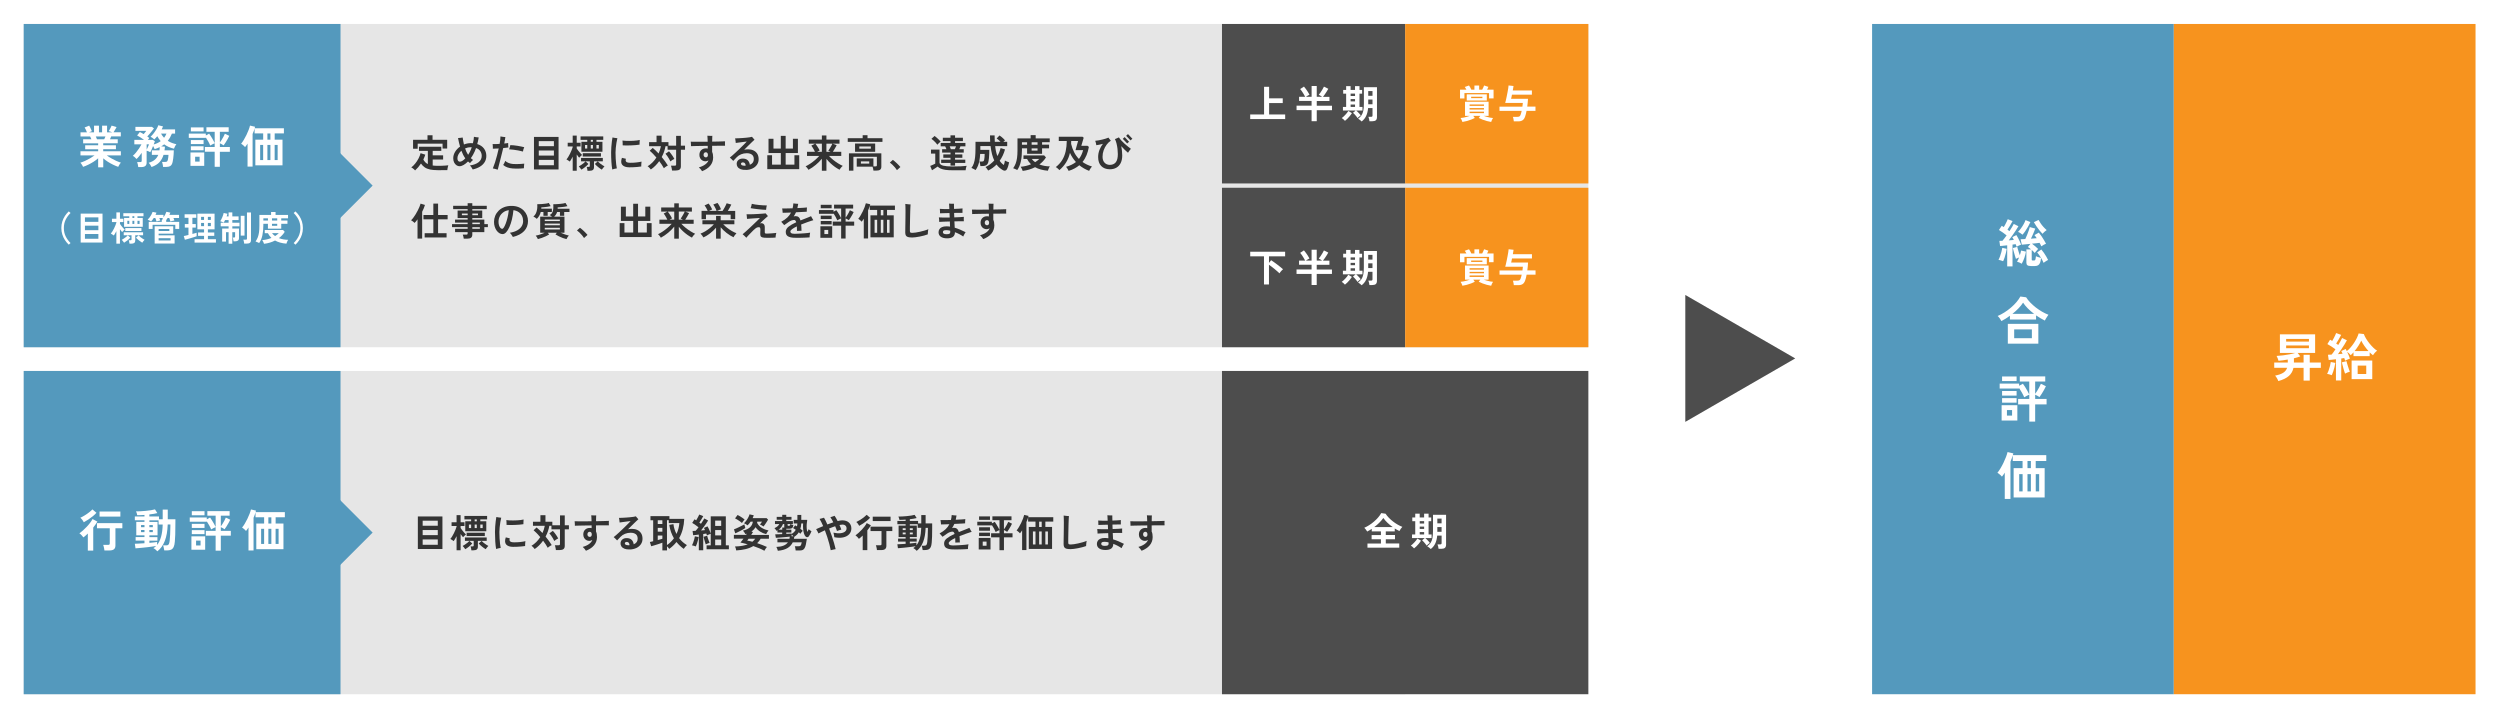 <?xml version="1.0" encoding="UTF-8"?><svg id="_レイヤー_2" xmlns="http://www.w3.org/2000/svg" viewBox="0 0 1160 334"><defs><style>.cls-1{fill:#4d4d4d;}.cls-2{fill:#fff;}.cls-3{fill:#5499bd;}.cls-4{fill:#333;}.cls-5{fill:#f7931e;}.cls-6{fill:#e6e6e6;}</style></defs><g id="_レイヤー_6"><rect class="cls-2" width="1160" height="334"/></g><g id="_左上パーツ"><rect class="cls-6" x="11" y="11.12" width="726" height="150"/><path class="cls-4" d="M192.62,79.1c-.12-.16-.29-.33-.5-.52-.21-.19-.43-.37-.66-.53-.23-.16-.44-.28-.63-.37.66-.49,1.28-1.1,1.86-1.83s1.09-1.51,1.52-2.34c.43-.83.74-1.65.94-2.44l2.18.7c-.23.74-.53,1.49-.9,2.25.48.95,1.18,1.66,2.09,2.12v-6.14h-4.12v-1.91h10.37v1.91h-4v2.09h4.84v1.93h-4.84v2.77c.35.05.71.08,1.1.11.38.02.79.04,1.22.04.53,0,1.09,0,1.68-.02.59-.01,1.18-.04,1.75-.08.57-.04,1.07-.09,1.5-.15-.05.13-.11.34-.18.63-.07.29-.14.58-.19.89s-.09.55-.1.73c-.46,0-.95,0-1.49,0-.53,0-1.06.01-1.58.02-.52,0-.98,0-1.4,0-1.39,0-2.57-.11-3.55-.31-.97-.21-1.79-.54-2.46-1-.67-.46-1.25-1.04-1.74-1.76-.8,1.21-1.72,2.28-2.74,3.2ZM191.66,69.02v-4.14h6.7v-2.12h2.34v2.12h6.79v4.05h-2.14v-2.27h-11.54v2.36h-2.14Z"/><path class="cls-4" d="M219.34,78.63c-.14-.3-.34-.63-.59-1-.25-.37-.5-.65-.74-.85,1.78-.26,3.14-.78,4.09-1.54.95-.76,1.42-1.73,1.42-2.91,0-.78-.21-1.5-.62-2.15-.41-.65-1.08-1.15-2.01-1.49-.19.54-.4,1.07-.63,1.58-.23.51-.47,1.01-.74,1.48-.16.28-.32.55-.5.83-.17.28-.36.54-.55.79.16.16.32.3.49.44.17.14.35.27.54.41-.16.12-.33.27-.52.46-.19.19-.37.37-.53.55s-.29.33-.37.45c-.32-.22-.63-.47-.92-.76-.65.66-1.32,1.19-2.01,1.6-.69.41-1.35.61-1.97.61-.44,0-.89-.14-1.33-.43-.44-.29-.81-.71-1.11-1.26-.29-.55-.44-1.22-.44-2.02,0-1.03.29-2.02.87-2.98s1.35-1.76,2.29-2.42c-.19-.64-.36-1.29-.51-1.95s-.29-1.34-.42-2.02c.34-.01.71-.05,1.12-.1.41-.05.75-.1,1.03-.15.07.54.16,1.08.26,1.63.1.55.21,1.08.33,1.61.49-.2,1.01-.36,1.55-.47.54-.11,1.09-.16,1.66-.16.33,0,.65.02.95.05.13-.53.24-1.05.33-1.57.09-.52.14-.99.15-1.42.31.07.69.13,1.14.19.45.05.81.09,1.07.1-.08.52-.18,1.03-.29,1.54-.11.51-.23,1.02-.38,1.54,1.39.43,2.44,1.14,3.15,2.12.71.98,1.06,2.11,1.06,3.37,0,1.08-.26,2.04-.77,2.88-.52.84-1.25,1.55-2.2,2.12-.95.58-2.07,1.01-3.37,1.3ZM213.36,75.03c.38,0,.79-.14,1.23-.43.44-.29.87-.66,1.31-1.12-.37-.52-.71-1.07-1.01-1.67-.3-.59-.57-1.22-.81-1.88-.56.49-1.01,1.04-1.34,1.66-.33.61-.5,1.21-.5,1.8s.11.98.32,1.24c.22.26.48.4.79.4ZM217.2,71.83c.13-.19.26-.39.38-.59.12-.2.23-.4.34-.59.35-.65.67-1.42.97-2.3-.08-.01-.17-.02-.26-.02h-.28c-.46,0-.9.05-1.33.14-.43.1-.84.23-1.22.4.18.53.38,1.04.61,1.54.23.5.49.98.79,1.43Z"/><path class="cls-4" d="M230.96,78.74c-.34-.12-.72-.24-1.16-.35-.44-.11-.81-.2-1.12-.24.35-.84.68-1.77,1.01-2.79.32-1.02.63-2.08.92-3.19.29-1.1.55-2.2.79-3.28-.97.07-1.88.11-2.72.11.01-.17.01-.39,0-.67,0-.28-.02-.55-.04-.84-.02-.28-.05-.5-.07-.66.44.02.95.03,1.52.02.57-.01,1.15-.04,1.74-.09.13-.7.23-1.34.29-1.94.06-.6.09-1.11.09-1.53.18.04.41.08.68.13.28.05.56.09.85.12.29.03.54.05.75.06-.05.44-.12.92-.22,1.44-.1.52-.19,1.03-.29,1.55.35-.04.67-.07.98-.11.31-.04.58-.08.82-.13-.01.29,0,.65.03,1.07.03.43.06.76.08,1-.31.05-.67.1-1.09.14-.41.05-.85.1-1.31.14-.19.82-.41,1.7-.65,2.66-.24.95-.48,1.91-.72,2.85-.24.95-.46,1.81-.67,2.6-.21.79-.37,1.42-.5,1.92ZM237.95,78.18c-1.02-.08-1.9-.27-2.63-.55-.73-.28-1.34-.64-1.84-1.09.17-.24.35-.54.54-.91.19-.37.33-.69.41-.98.38.37.9.69,1.56.96s1.35.43,2.08.48c.53.04,1.11.05,1.75.04.64-.01,1.27-.04,1.87-.07.61-.04,1.12-.08,1.56-.13-.02.19-.05.43-.08.71-.03.28-.05.55-.06.81-.01.26-.02.46-.02.62-.46.06-.98.1-1.58.13-.59.03-1.2.04-1.82.04s-1.2-.02-1.75-.07ZM242.66,70.32c-.62-.18-1.32-.34-2.1-.49-.77-.14-1.54-.26-2.3-.36-.76-.1-1.44-.16-2.03-.18.1-.25.2-.58.32-.97.11-.4.19-.73.24-.99.44,0,.95.03,1.52.09.57.06,1.16.14,1.76.23.61.1,1.19.2,1.74.32.55.11,1.03.22,1.44.33-.13.28-.26.61-.38.99-.12.38-.19.73-.22,1.03Z"/><path class="cls-4" d="M247.76,78.63v-15.1h11.41v15.1h-11.41ZM249.99,67.83h7.02v-2.34h-7.02v2.34ZM249.99,72.19h7.02v-2.36h-7.02v2.36ZM249.99,76.67h7.02v-2.48h-7.02v2.48Z"/><path class="cls-4" d="M265.73,79.23v-6.55c-.22.44-.44.86-.67,1.25-.23.39-.45.74-.67,1.04-.19-.16-.45-.34-.77-.54-.32-.2-.59-.36-.79-.47.29-.32.58-.72.86-1.19.29-.47.56-.97.83-1.51.26-.54.5-1.07.71-1.59s.38-.99.5-1.41v-.31h-2.32v-1.73h2.32v-3.31h1.87v3.31h1.8v1.73h-1.8v.95c.18.28.41.61.7.99.29.38.59.76.92,1.12.32.37.62.66.88.89-.13.08-.29.21-.46.37s-.34.32-.51.49c-.17.16-.3.3-.4.41-.16-.18-.33-.4-.53-.66-.2-.26-.4-.54-.6-.84v7.56h-1.87ZM269.77,78.72c-.12-.2-.31-.46-.56-.77-.25-.31-.47-.56-.65-.74.3-.16.65-.37,1.05-.63.4-.26.79-.55,1.18-.85.38-.3.69-.58.92-.85l1.31,1.19c-.43.49-.95.98-1.56,1.47-.61.49-1.17.88-1.7,1.18ZM269.77,70.41v-4.63h2.72v-.88h-3.11v-1.6h10.53v1.6h-3.15v.88h2.77v4.63h-9.76ZM272.59,79.23c-.02-.28-.07-.59-.13-.94-.07-.35-.15-.64-.24-.85h.86c.24,0,.4-.04.48-.11.08-.07.12-.22.12-.45v-2.03h-4.07v-1.57h10.1v1.57h-4.09v2.66c0,.64-.17,1.08-.51,1.34-.34.26-.86.39-1.56.39h-.95ZM270.4,72.62v-1.53h8.44v1.53h-8.44ZM271.46,68.91h1.03v-1.64h-1.03v1.64ZM274.12,65.78h.99v-.88h-.99v.88ZM274.12,68.91h.99v-1.64h-.99v1.64ZM279.25,78.72c-.52-.3-1.08-.69-1.68-1.18-.61-.49-1.13-.97-1.57-1.47l1.35-1.19c.25.28.56.56.94.86.37.3.76.58,1.15.84.4.26.74.47,1.04.62-.19.18-.41.43-.66.74-.25.31-.43.57-.57.77ZM276.75,68.91h1.1v-1.64h-1.1v1.64Z"/><path class="cls-4" d="M284.09,78.62c-.18-.95-.31-2.12-.4-3.51s-.13-2.87-.13-4.43c0-.8.03-1.64.1-2.49.07-.86.15-1.67.24-2.45.1-.77.19-1.42.29-1.95.28.07.64.14,1.1.2s.85.1,1.17.13c-.16.62-.3,1.33-.42,2.12s-.23,1.57-.31,2.37-.12,1.51-.12,2.16c0,.96.03,1.91.08,2.85.05.94.13,1.8.22,2.58.1.78.2,1.42.31,1.93-.3.04-.67.1-1.1.21-.43.1-.78.2-1.04.3ZM292.03,77.64c-1.55-.01-2.64-.38-3.27-1.1-.63-.72-.69-1.82-.19-3.31l1.87.45c-.2.54-.18.98.08,1.32.26.34.89.52,1.9.53.91.01,1.84-.03,2.77-.14.94-.1,1.77-.24,2.5-.4-.02.17-.05.4-.08.68s-.05.58-.06.86c-.01.29-.01.53,0,.72-.53.08-1.12.16-1.78.22-.66.06-1.32.1-1.97.13-.65.02-1.24.04-1.77.04ZM288.92,67.42c.01-.24.01-.5,0-.78-.01-.28-.03-.56-.04-.82-.02-.26-.04-.47-.06-.61.38.06.85.1,1.39.13s1.12.04,1.73.04,1.23-.02,1.85-.05c.62-.04,1.19-.09,1.72-.15.53-.07.97-.15,1.33-.24-.01.18-.03.4-.04.67-.02.27-.03.54-.04.81s0,.5,0,.69c-.5.08-1.1.16-1.8.22-.7.06-1.42.1-2.16.13-.74.03-1.46.04-2.13.04-.68,0-1.25-.03-1.72-.06Z"/><path class="cls-4" d="M311.82,79.12c-.01-.2-.04-.45-.1-.73-.05-.28-.11-.56-.18-.84-.07-.28-.13-.5-.21-.67h1.69c.25,0,.43-.04.54-.12.11-.08.16-.24.16-.48v-6.79h-3.96v-1.64h-.97c-.3,1.74-.88,3.41-1.75,5.02.55.66,1.07,1.33,1.56,2,.49.67.92,1.31,1.29,1.93-.18.07-.39.19-.63.34-.24.16-.47.31-.69.48-.22.16-.4.31-.53.44-.26-.52-.58-1.05-.96-1.61-.38-.56-.78-1.12-1.2-1.68-1.13,1.58-2.42,2.87-3.89,3.87-.18-.25-.41-.52-.69-.82-.28-.29-.55-.52-.82-.67.77-.46,1.5-1.03,2.21-1.72.7-.69,1.33-1.47,1.88-2.33-.52-.61-1.04-1.19-1.58-1.74s-1.04-1.02-1.52-1.43l1.4-1.3c.43.35.88.74,1.34,1.19s.92.91,1.38,1.4c.48-1.03.84-2.15,1.08-3.37h-5.49v-1.89h3.46v-3.02h2.34v3.02h3.19v1.64h3.56v-4.57h2.2v4.57h1.93v1.89h-1.93v7.69c0,.67-.19,1.16-.58,1.47-.38.31-.97.46-1.75.46h-1.78ZM311.06,74.89c-.13-.31-.33-.69-.58-1.13-.26-.44-.54-.89-.84-1.33-.3-.44-.59-.81-.86-1.1l1.64-1.13c.31.35.62.73.94,1.14.31.41.6.83.87,1.24.27.41.49.79.66,1.14-.26.12-.57.29-.93.51-.35.22-.65.44-.89.66Z"/><path class="cls-4" d="M325.77,79.44c-.16-.28-.38-.58-.66-.91-.28-.33-.56-.62-.84-.87,1.21-.34,2.21-.79,2.98-1.38.77-.58,1.26-1.2,1.47-1.86-.21.13-.42.24-.66.31-.23.08-.47.12-.71.12-.5,0-.97-.12-1.4-.36-.43-.24-.78-.58-1.04-1.03-.26-.44-.39-.97-.39-1.58,0-.94.28-1.68.84-2.22s1.3-.82,2.22-.82c.14,0,.29,0,.42.03.14.02.27.04.39.06v-1.26c-1.04.01-2.07.03-3.07.04-1,.02-1.91.04-2.73.05-.81.02-1.47.04-1.98.06.01-.19.01-.42,0-.67-.01-.26-.03-.52-.05-.77-.02-.26-.04-.47-.06-.64.48.01,1.13.02,1.95.03.82,0,1.74,0,2.76,0s2.07,0,3.15-.02c-.01-.6-.03-1.15-.06-1.66-.03-.5-.06-.88-.08-1.12.19.01.43.03.72.04.29.02.58.03.86.03s.53,0,.72-.02c-.01.26-.03.62-.04,1.08-.02.46-.03,1-.03,1.62,1.21-.02,2.35-.05,3.4-.07,1.05-.02,1.91-.05,2.57-.09-.03.26-.04.6-.04,1.02s.01.76.04,1.04c-.6-.01-1.4-.02-2.39,0-1,0-2.08.02-3.24.03h-.36v2.84c.32.67.48,1.54.47,2.59-.02,1.49-.48,2.76-1.36,3.81-.88,1.05-2.14,1.9-3.79,2.55ZM327.55,73.02c.28,0,.5-.1.67-.3.17-.2.26-.48.26-.85s-.09-.68-.27-.9c-.18-.22-.41-.32-.68-.32-.34,0-.6.11-.79.32-.19.22-.29.52-.29.9,0,.34.11.61.32.83.21.22.47.32.77.32Z"/><path class="cls-4" d="M346.14,78.83c-1.01.04-1.84-.08-2.49-.33-.65-.26-1.13-.62-1.43-1.09-.3-.47-.43-.98-.4-1.55.06-.74.38-1.33.97-1.75.59-.43,1.36-.6,2.3-.51.85.07,1.51.37,1.98.88.47.52.76,1.18.86,1.98,1.25-.52,1.86-1.4,1.84-2.65-.01-.95-.31-1.64-.9-2.07-.59-.43-1.37-.65-2.34-.65s-1.83.17-2.64.5c-.81.33-1.5.79-2.06,1.38-.35.36-.67.69-.95,1-.29.31-.5.54-.65.69-.21-.23-.46-.49-.77-.8-.31-.31-.58-.55-.82-.75.32-.24.71-.55,1.15-.94s.93-.83,1.45-1.31c.52-.49,1.05-.98,1.58-1.49.53-.51,1.04-1,1.52-1.48.49-.48.92-.91,1.3-1.3.38-.38.67-.68.87-.9-.23.01-.56.05-.99.1-.43.05-.9.11-1.41.18-.51.07-1.01.13-1.49.2-.49.07-.9.12-1.23.17-.01-.17-.03-.39-.06-.66-.03-.27-.07-.54-.11-.81s-.08-.5-.12-.67c.37,0,.84-.01,1.4-.04.56-.02,1.16-.06,1.8-.1.64-.04,1.26-.09,1.87-.15s1.16-.13,1.65-.2c.49-.07.85-.15,1.11-.23.08.1.2.23.34.4.14.17.29.34.44.51s.28.32.39.44c-.28.24-.67.6-1.18,1.09s-1.08,1.04-1.7,1.66-1.26,1.25-1.91,1.9c.3-.06.6-.11.9-.14s.61-.05.92-.05c.92,0,1.75.17,2.47.51.73.34,1.31.84,1.74,1.5.43.66.65,1.48.67,2.47.02,1-.22,1.87-.74,2.63-.52.76-1.22,1.35-2.11,1.77-.89.43-1.9.66-3.02.69ZM345.37,76.89h.31c.11,0,.21,0,.31-.02-.02-.42-.12-.76-.29-1.03-.17-.26-.42-.42-.76-.47-.34-.05-.61,0-.81.12s-.31.29-.32.49c-.01.28.11.5.38.66s.66.24,1.19.24Z"/><path class="cls-4" d="M356.02,78.49v-6.46h2.21v4.36h4.07v-5.38h-5.71v-6.62h2.3v4.55h3.4v-5.9h2.25v5.9h3.37v-4.55h2.32v6.62h-5.69v5.38h4.07v-4.36h2.23v6.46h-14.83Z"/><path class="cls-4" d="M381.34,79.19v-5.54c-.8,1-1.73,1.93-2.78,2.81-1.05.88-2.19,1.66-3.43,2.34-.08-.17-.21-.36-.38-.58s-.34-.43-.51-.63c-.17-.2-.32-.34-.44-.42.68-.31,1.41-.73,2.18-1.24.77-.52,1.51-1.09,2.24-1.71.73-.62,1.36-1.25,1.92-1.87h-5.69v-1.91h3.69c-.13-.3-.3-.63-.5-.99-.2-.36-.4-.71-.61-1.04s-.41-.61-.58-.83l1.73-.9h-2.9v-1.91h6.07v-1.91h2.11v1.91h6.07v1.91h-3.13l1.82.72c-.22.43-.49.93-.82,1.49-.33.56-.65,1.08-.96,1.56h3.91v1.91h-5.72c.59.62,1.24,1.23,1.97,1.82.73.59,1.47,1.12,2.24,1.6.77.48,1.5.88,2.2,1.19-.17.12-.35.29-.54.5-.19.21-.37.43-.54.66-.17.23-.3.44-.4.63-.67-.34-1.37-.76-2.09-1.27s-1.42-1.09-2.12-1.73-1.32-1.32-1.88-2.04v5.51h-2.11ZM379.17,70.43h2.18v-3.76h-3.02c.24.3.49.64.75,1.03.26.38.5.76.72,1.13s.4.7.53.99l-1.15.61ZM383.45,70.43h1.91c-.18-.1-.36-.19-.55-.29-.19-.1-.35-.17-.48-.22.19-.26.41-.6.66-1,.25-.4.48-.81.71-1.22.23-.41.4-.76.52-1.04h-2.77v3.76Z"/><path class="cls-4" d="M393.35,65.84v-1.71h6.93v-1.4h2.25v1.4h6.93v1.71h-16.11ZM393.91,79.21v-8.05h15.03v6.19c0,.62-.18,1.08-.54,1.37-.36.29-.91.43-1.66.43h-1.46c-.02-.25-.08-.56-.15-.92-.08-.36-.17-.66-.26-.9h-7.34v-3.82h7.74v3.69h.94c.24,0,.41-.04.51-.12s.15-.23.15-.46v-3.87h-10.89v6.44h-2.07ZM396.74,70.43v-3.83h9.34v3.83h-9.34ZM398.72,68.99h5.36v-1.03h-5.36v1.03ZM399.46,75.9h3.87v-1.01h-3.87v1.01Z"/><path class="cls-4" d="M416.18,78.94c-.23-.38-.53-.8-.91-1.24-.38-.44-.77-.87-1.19-1.27-.41-.4-.81-.74-1.18-1l1.37-1.24c.28.18.58.41.9.69.32.28.65.58.99.9.34.32.65.63.93.93.28.3.51.56.69.79l-1.6,1.44Z"/><path class="cls-4" d="M432.45,79.01l-.83-2.03c.2-.08.46-.19.76-.31s.6-.26.9-.4c.3-.14.53-.25.68-.35v-4.64h-1.98v-1.87h3.96v6.25c.22.59.81,1,1.77,1.23s2.36.35,4.17.35c1.54,0,2.86-.02,3.96-.07,1.1-.05,2-.12,2.68-.22-.06.13-.13.32-.2.58s-.13.51-.18.78c-.05.27-.08.5-.09.69-.34,0-.77,0-1.31,0-.54,0-1.11,0-1.72,0h-3.14c-1.27,0-2.34-.06-3.21-.19-.87-.13-1.59-.32-2.17-.58-.58-.26-1.06-.57-1.44-.95-.22.16-.48.34-.79.55-.31.21-.63.42-.95.62-.32.2-.61.38-.86.54ZM434.94,67.15c-.21-.3-.47-.62-.78-.96-.32-.34-.65-.67-.99-.98s-.67-.58-.98-.79l1.44-1.33c.29.19.62.45.98.77.37.32.72.65,1.06.98s.61.63.8.88c-.12.08-.29.22-.5.4s-.41.37-.6.56c-.19.19-.34.35-.43.49ZM441.04,76.83v-1.22h-4.34v-1.53h4.34v-.86h-3.35v-1.57h3.35v-.85h-3.89v-1.57h1.98c-.08-.24-.18-.48-.28-.72-.1-.24-.2-.44-.3-.61h-2.07v-1.57h4.55v-.85h-3.56v-1.57h3.56v-1.13h2.12v1.13h3.64v1.57h-3.64v.85h4.81v1.57h-2.32c-.05.16-.12.36-.22.6-.1.25-.2.49-.31.73h2.07v1.57h-4.03v.85h3.38v1.57h-3.38v.86h4.75v1.53h-4.75v1.22h-2.12ZM441.18,69.24h1.85c.1-.18.19-.39.29-.63.1-.24.19-.47.27-.7h-2.93c.1.24.2.48.3.72.1.24.18.44.22.61Z"/><path class="cls-4" d="M458.49,79.12c-.13-.24-.31-.52-.55-.84-.23-.32-.45-.58-.66-.78.8-.38,1.54-.83,2.21-1.35.67-.52,1.28-1.08,1.84-1.69-.4-.84-.74-1.81-1.03-2.91-.29-1.1-.51-2.35-.67-3.77h-4.75v1.75h4.16c0,.64-.01,1.28-.04,1.94-.02.65-.06,1.27-.12,1.85-.05.58-.12,1.07-.21,1.48-.16.84-.46,1.42-.92,1.75-.46.32-1.09.49-1.91.49h-.95c-.01-.19-.04-.42-.09-.69s-.1-.53-.15-.79c-.05-.26-.12-.46-.19-.6h1.01c.44,0,.74-.07.88-.2.14-.13.25-.37.32-.7.07-.32.13-.72.16-1.2s.05-.95.05-1.43h-2.09c-.06,1.19-.18,2.24-.35,3.14-.17.91-.41,1.71-.69,2.41-.29.7-.65,1.35-1.08,1.94-.14-.11-.35-.23-.62-.38-.27-.14-.53-.27-.78-.39-.25-.11-.43-.19-.54-.23.48-.6.86-1.31,1.13-2.13.28-.82.47-1.79.59-2.91.12-1.12.18-2.42.18-3.92v-3.15h6.82c-.02-.46-.04-.93-.06-1.43-.02-.5-.03-1.01-.03-1.54h2.14c0,.52,0,1.02.03,1.52.02.5.04.98.06,1.45h2.66c-.29-.31-.59-.61-.91-.88-.32-.28-.62-.51-.89-.7l1.33-1.37c.28.17.58.39.92.67.34.28.65.57.95.85s.53.54.7.76c-.11.06-.23.15-.38.28-.14.13-.29.25-.45.39h1.82v2h-5.58c.19,1.79.53,3.32,1.03,4.61.66-1.13,1.16-2.36,1.51-3.71l2.03.63c-.55,1.96-1.37,3.71-2.47,5.26.53.82,1.18,1.47,1.94,1.96.11-.35.21-.71.3-1.08.09-.37.15-.7.19-.99.13.1.32.2.57.31.25.11.5.22.75.31.25.09.46.16.63.21-.1.55-.24,1.13-.43,1.73-.19.6-.39,1.09-.59,1.46-.18.35-.44.57-.78.66-.34.09-.71.02-1.09-.21-.54-.31-1.06-.68-1.56-1.1s-.96-.92-1.39-1.51c-.55.56-1.16,1.08-1.82,1.56-.66.47-1.37.89-2.12,1.25Z"/><path class="cls-4" d="M472,78.9c-.16-.1-.36-.2-.6-.31s-.49-.21-.72-.31c-.23-.1-.42-.17-.57-.22.47-.67.85-1.39,1.14-2.14.29-.76.51-1.63.65-2.62.14-.99.21-2.15.21-3.48v-5.6h6.1v-1.53h2.34v1.53h6.52v1.76h-3.55v1.15h3.24v1.69h-3.24v2.56h-6.95v-2.56h-2.39v.88c0,1.91-.17,3.65-.51,5.22-.34,1.57-.9,2.89-1.66,3.96ZM474.52,79.3c-.06-.24-.18-.56-.36-.94-.18-.39-.37-.72-.56-.98,1.74-.16,3.34-.54,4.79-1.15-.76-.72-1.37-1.55-1.84-2.48h-1.66v-1.66h9.58l.86.95c-.4.64-.85,1.23-1.37,1.77-.52.55-1.07,1.05-1.67,1.5.74.29,1.53.51,2.36.66.83.15,1.65.22,2.47.22-.1.12-.21.31-.33.58s-.24.53-.35.81c-.11.28-.18.49-.22.63-1.2-.1-2.29-.28-3.29-.56s-1.88-.64-2.66-1.08c-.88.46-1.8.83-2.77,1.12-.97.29-1.97.49-2.99.61ZM474.18,67.15h2.39v-1.15h-2.39v1.15ZM478.68,67.15h2.74v-1.15h-2.74v1.15ZM478.68,69.89h2.74v-1.04h-2.74v1.04ZM480.3,75.25c.36-.22.7-.45,1.03-.71.32-.26.62-.52.9-.8h-3.51c.44.59.97,1.09,1.58,1.51Z"/><path class="cls-4" d="M495.84,79.28c-.12-.28-.3-.61-.54-1-.24-.39-.47-.68-.68-.87,1.85-.52,3.38-1.26,4.61-2.23-.54-.6-1.04-1.25-1.51-1.95-.47-.7-.89-1.47-1.26-2.29-.37,1.6-.96,3.05-1.76,4.36s-1.84,2.52-3.14,3.63c-.11-.12-.26-.28-.46-.47-.2-.19-.41-.38-.62-.55s-.41-.3-.59-.39c1.27-1,2.27-2.11,3.01-3.34.73-1.23,1.26-2.58,1.58-4.04.32-1.46.48-3.04.5-4.73h-3.71v-1.98h11l.56.47-1.1,3.76h2.88l.63.49c-.23,1.34-.58,2.61-1.06,3.79-.48,1.18-1.11,2.25-1.89,3.21,1.25.9,2.71,1.6,4.39,2.11-.13.14-.29.34-.47.58-.18.24-.34.49-.5.75-.15.26-.27.49-.35.69-.82-.31-1.61-.69-2.38-1.12-.77-.44-1.49-.93-2.18-1.49-.66.55-1.4,1.05-2.21,1.49-.82.44-1.73.82-2.74,1.13ZM500.63,73.74c.44-.56.82-1.18,1.14-1.86.32-.68.58-1.42.8-2.22h-3.53l1.19-4.25h-3.19c-.01.23-.02.45-.02.68s0,.45-.02.67c.34,1.42.8,2.71,1.4,3.88.6,1.17,1.34,2.21,2.21,3.1Z"/><path class="cls-4" d="M514.85,78.54c-1.63-.02-2.92-.52-3.88-1.5s-1.43-2.37-1.43-4.17c0-1.14.2-2.23.61-3.29.41-1.05.94-2,1.6-2.85-.52.14-1.04.27-1.57.39-.53.11-1.03.2-1.49.26-.02-.29-.09-.64-.2-1.05-.11-.41-.21-.75-.31-1,.47-.04.99-.1,1.58-.21s1.16-.23,1.75-.37,1.12-.29,1.62-.45.9-.31,1.2-.45c.07.12.17.27.31.45.13.18.27.36.42.54.15.18.27.33.37.45-.71.43-1.35,1.04-1.93,1.81s-1.05,1.65-1.4,2.62c-.35.97-.52,1.97-.52,3.01,0,1.16.31,2.08.92,2.74.61.66,1.41,1,2.39,1.03,1.21.01,2.14-.38,2.8-1.16.65-.79.98-2.07.98-3.84,0-.73-.05-1.53-.15-2.39-.1-.86-.25-1.7-.45-2.51-.2-.81-.45-1.5-.75-2.06.16-.06.35-.13.58-.23.23-.09.47-.19.7-.3.23-.11.42-.2.57-.27.29.47.66.95,1.12,1.45s.95.99,1.48,1.47,1.05.92,1.58,1.33c.52.41.99.76,1.39,1.06-.11.11-.25.27-.42.5s-.35.45-.52.69c-.17.24-.31.46-.41.65-.47-.38-.97-.84-1.52-1.38-.55-.53-1.08-1.1-1.61-1.7.13.7.24,1.41.32,2.15.08.74.13,1.46.13,2.17,0,1.42-.25,2.6-.74,3.56s-1.18,1.68-2.05,2.16c-.88.48-1.9.71-3.06.7ZM523.01,66.57s-.1-.11-.23-.26c-.13-.15-.29-.33-.49-.53-.19-.2-.38-.41-.58-.6-.19-.2-.36-.37-.5-.51s-.22-.23-.24-.25l.86-.81s.15.16.35.37c.2.21.42.45.68.71.25.26.48.5.67.71s.31.33.35.37l-.88.81ZM524.56,65.15s-.11-.11-.24-.25-.3-.32-.49-.52c-.19-.2-.38-.4-.57-.6-.19-.2-.36-.37-.5-.51-.14-.14-.22-.23-.24-.25l.86-.81s.15.16.35.37c.2.21.42.45.67.71.25.26.48.5.67.71s.31.33.35.37l-.88.79Z"/><path class="cls-4" d="M193.73,110.71v-8.95c-.23.32-.46.63-.68.91-.23.28-.45.54-.67.77-.19-.22-.45-.44-.78-.68-.33-.24-.62-.43-.87-.56.32-.29.67-.67,1.03-1.15.36-.48.72-1.01,1.08-1.6.36-.59.7-1.19,1.01-1.8.31-.61.58-1.19.81-1.75.23-.55.39-1.03.49-1.42l2.03.61c-.13.48-.31.99-.54,1.53-.23.54-.48,1.09-.76,1.64v12.46h-2.14ZM197.04,110.17v-1.98h4.03v-6.41h-4.59v-2.02h4.59v-5.29h2.2v5.29h4.43v2.02h-4.43v6.41h3.94v1.98h-10.17Z"/><path class="cls-4" d="M215.18,110.76c-.02-.3-.08-.63-.17-.99-.09-.36-.19-.66-.3-.9h1.58c.25,0,.43-.04.54-.12.11-.08.16-.24.16-.48v-.56h-5.83v-1.55h5.83v-.76h-7.25v-1.4h7.25v-.72h-5.85v-1.39h5.85v-.7h-4.66v-3.51h4.66v-.65h-6.73v-1.55h6.73v-1.19h2.16v1.19h6.71v1.55h-6.71v.65h4.61v3.51h-4.61v.7h5.58v2.11h1.64v1.4h-1.64v2.3h-5.58v1.15c0,.66-.19,1.14-.57,1.44-.38.3-.95.45-1.72.45h-1.69ZM214.32,99.84h2.68v-.77h-2.68v.77ZM219.16,99.84h2.63v-.77h-2.63v.77ZM219.16,104.01h3.49v-.72h-3.49v.72ZM219.16,106.17h3.49v-.76h-3.49v.76Z"/><path class="cls-4" d="M237.98,109.97c-.1-.18-.22-.39-.38-.64-.16-.25-.32-.49-.5-.73-.17-.24-.35-.44-.53-.59,1.45-.25,2.63-.65,3.54-1.19.91-.54,1.57-1.18,1.99-1.91s.63-1.51.63-2.34-.18-1.65-.53-2.37c-.35-.71-.86-1.31-1.53-1.77-.67-.47-1.48-.77-2.44-.9-.14,1.52-.38,2.96-.7,4.29s-.71,2.52-1.17,3.54c-.46,1.02-.95,1.82-1.49,2.4s-1.1.87-1.69.87c-.48,0-.96-.14-1.43-.41-.47-.28-.9-.67-1.28-1.18-.38-.51-.68-1.11-.91-1.81-.23-.7-.34-1.46-.34-2.29,0-.96.18-1.88.54-2.77.36-.89.89-1.68,1.58-2.38.7-.7,1.55-1.25,2.56-1.65,1.01-.4,2.16-.6,3.46-.6,1.22,0,2.31.19,3.26.58s1.75.92,2.39,1.57c.65.66,1.14,1.41,1.48,2.25.34.84.5,1.71.5,2.61,0,1.84-.59,3.39-1.78,4.65-1.19,1.27-2.93,2.18-5.22,2.75ZM233.04,106.19c.2,0,.45-.21.73-.63.28-.42.57-1.02.87-1.79s.58-1.69.84-2.75c.26-1.06.46-2.22.6-3.49-1.02.14-1.89.48-2.6,1.02-.71.53-1.25,1.18-1.62,1.94s-.55,1.56-.55,2.4c0,.65.08,1.22.25,1.72s.38.88.65,1.16c.26.28.54.41.83.41Z"/><path class="cls-4" d="M249.06,101.55c-.16-.17-.4-.37-.72-.59-.32-.23-.61-.39-.85-.49.5-.38.9-.88,1.18-1.5.28-.62.47-1.3.57-2.03.1-.74.11-1.47.04-2.19.71,0,1.42-.02,2.12-.07.71-.05,1.35-.12,1.93-.21.58-.09,1.01-.19,1.31-.31l.86,1.49c-.41.11-.87.2-1.4.28-.52.08-1.04.14-1.56.19-.52.05-.97.08-1.37.11v.3c0,.1,0,.2-.02.3h4.91v1.53h-1.93v1.76h-1.98v-1.76h-1.24c-.17.67-.42,1.28-.75,1.83-.33.55-.71,1.01-1.12,1.38ZM262.83,110.94c-.47-.1-1.01-.26-1.64-.49-.62-.23-1.24-.5-1.85-.8-.61-.3-1.15-.59-1.6-.88l.65-.79h-4.25l.67.83c-.42.26-.93.53-1.53.81-.6.28-1.23.53-1.88.77-.65.23-1.26.42-1.83.55-.08-.23-.22-.5-.42-.83-.2-.32-.39-.58-.58-.77.35-.06.76-.16,1.25-.29.49-.13.99-.29,1.5-.48.52-.19.99-.38,1.42-.58h-2.09v-7.47h5.47c-.17-.14-.35-.28-.55-.42-.2-.14-.36-.24-.5-.31.56-.31.97-.72,1.21-1.22s.39-1.08.44-1.73.05-1.34,0-2.07c.42,0,.9-.01,1.43-.04.53-.02,1.08-.06,1.63-.12.55-.05,1.06-.12,1.52-.19.46-.07.83-.16,1.09-.25l.9,1.49c-.41.11-.9.2-1.47.28-.57.08-1.13.14-1.68.19-.55.05-1.01.08-1.39.11,0,.1,0,.19,0,.3,0,.1,0,.2,0,.3h5.49v1.53h-2.45v1.76h-1.98v-1.76h-1.31c-.28.88-.74,1.6-1.4,2.16h4.81v7.47h-1.82c.61.26,1.28.52,1.99.76.71.25,1.33.42,1.86.51-.19.19-.4.46-.62.8-.22.34-.38.64-.48.89ZM252.77,102.57h7v-.7h-7v.7ZM252.77,104.52h7v-.76h-7v.76ZM252.77,106.46h7v-.76h-7v.76Z"/><path class="cls-4" d="M271,110.44c-.23-.38-.53-.8-.91-1.24-.38-.44-.77-.87-1.19-1.27-.41-.4-.81-.74-1.18-1l1.37-1.24c.28.18.58.41.9.69.32.28.65.58.99.9.34.32.65.63.93.93.28.3.51.56.69.79l-1.6,1.44Z"/><path class="cls-4" d="M287.53,109.99v-6.46h2.21v4.36h4.07v-5.38h-5.71v-6.62h2.3v4.55h3.4v-5.9h2.25v5.9h3.37v-4.55h2.32v6.62h-5.69v5.38h4.07v-4.36h2.23v6.46h-14.83Z"/><path class="cls-4" d="M312.85,110.69v-5.54c-.8,1-1.73,1.93-2.78,2.81-1.05.88-2.19,1.66-3.43,2.34-.08-.17-.21-.36-.38-.58s-.34-.43-.51-.63c-.17-.2-.32-.34-.44-.42.68-.31,1.41-.73,2.18-1.24.77-.52,1.51-1.09,2.24-1.71.73-.62,1.37-1.25,1.92-1.87h-5.69v-1.91h3.69c-.13-.3-.3-.63-.5-.99-.2-.36-.4-.71-.61-1.04s-.41-.61-.58-.83l1.73-.9h-2.9v-1.91h6.07v-1.91h2.11v1.91h6.07v1.91h-3.13l1.82.72c-.22.43-.49.93-.82,1.49-.33.56-.65,1.08-.96,1.56h3.91v1.91h-5.72c.59.62,1.25,1.23,1.97,1.82.73.59,1.47,1.12,2.24,1.6.77.48,1.5.88,2.2,1.19-.17.12-.35.29-.54.5-.19.21-.37.43-.54.66-.17.23-.3.44-.4.63-.67-.34-1.37-.76-2.09-1.27-.72-.51-1.43-1.09-2.12-1.73-.69-.64-1.32-1.32-1.88-2.04v5.51h-2.11ZM310.67,101.93h2.18v-3.76h-3.02c.24.3.49.64.75,1.03.26.38.5.76.72,1.13.22.37.4.7.53.99l-1.15.61ZM314.96,101.93h1.91c-.18-.1-.36-.19-.55-.29-.19-.1-.34-.17-.48-.22.19-.26.41-.6.66-1,.25-.4.48-.81.71-1.22.23-.41.4-.76.52-1.04h-2.77v3.76Z"/><path class="cls-4" d="M332.25,110.75v-5.11c-.77.91-1.67,1.77-2.7,2.58-1.03.81-2.09,1.46-3.17,1.95-.14-.26-.34-.57-.59-.91-.25-.34-.5-.63-.76-.87.71-.25,1.44-.61,2.2-1.06.76-.46,1.48-.97,2.19-1.54s1.31-1.15,1.83-1.74h-5.33v-1.84h6.34v-2.02h2.14v2.02h6.35v1.84h-5.18c.53.56,1.14,1.12,1.83,1.66.69.54,1.41,1.03,2.16,1.47.75.44,1.47.78,2.15,1.04-.25.24-.51.55-.77.92-.26.37-.47.69-.61.95-1.09-.52-2.16-1.19-3.2-2.01-1.04-.82-1.95-1.69-2.73-2.62v5.29h-2.14ZM325.52,101.69v-3.85h2.83c-.11-.28-.25-.57-.41-.89s-.34-.62-.52-.92c-.18-.29-.35-.53-.5-.71l1.87-.88c.18.2.38.47.59.81s.42.68.62,1.03c.2.35.34.65.44.9l-1.48.67h3.53c-.08-.28-.21-.6-.39-.96-.17-.37-.36-.73-.56-1.09s-.39-.66-.58-.9l1.96-.74c.18.2.38.49.59.85.22.36.42.73.61,1.12.19.38.33.71.41.97l-1.84.76h2.57c.14-.2.31-.46.5-.77.19-.31.37-.64.56-.99.19-.35.35-.68.5-.99s.27-.58.35-.79l2.16.59c-.18.41-.42.89-.73,1.44-.31.55-.6,1.06-.89,1.51h3.42v3.85h-2.11v-2.09h-11.45v2.09h-2.07Z"/><path class="cls-4" d="M346.29,110.31c-.25-.25-.54-.54-.85-.86-.32-.32-.61-.58-.87-.76.42-.35.93-.79,1.52-1.32.59-.53,1.22-1.11,1.87-1.72.65-.61,1.29-1.21,1.91-1.81.62-.59,1.17-1.13,1.66-1.6s.85-.84,1.09-1.09c-.35.01-.79.04-1.31.07-.53.04-1.08.07-1.67.11-.58.04-1.14.08-1.68.12s-.99.08-1.35.12c-.01-.28-.04-.63-.08-1.05s-.09-.79-.13-1.09c.36.01.84.01,1.44,0,.6-.01,1.26-.03,1.97-.06.71-.03,1.42-.07,2.13-.11.71-.04,1.36-.08,1.94-.13s1.05-.09,1.39-.13c.13.16.3.36.51.62.21.26.39.47.55.64-.2.17-.52.44-.95.82-.43.38-.89.8-1.39,1.25-.5.46-.96.9-1.38,1.33.62-.17,1.16-.11,1.59.18.44.29.66.83.66,1.64,0,.41,0,.84,0,1.29,0,.45,0,.77,0,.96,0,.25.05.42.16.51.11.09.33.14.67.15.2,0,.51,0,.92-.03.41-.02.85-.04,1.31-.08.47-.04.91-.07,1.33-.11.42-.04.74-.07.97-.11-.07.2-.13.44-.19.71s-.09.54-.12.8c-.02.26-.04.48-.04.65-.36.04-.78.06-1.25.08-.47.02-.96.03-1.46.03s-.97,0-1.41,0c-.44,0-.82-.02-1.13-.04-.71-.05-1.19-.19-1.46-.43-.26-.24-.4-.64-.4-1.21,0-.32,0-.67.02-1.04s.02-.67.04-.9c.02-.54-.05-.91-.23-1.11-.17-.2-.49-.25-.96-.15-.34.08-.64.22-.9.4-.26.19-.61.48-1.03.87-.25.25-.54.54-.86.87-.32.33-.65.67-.99,1.01-.34.34-.64.67-.92.97-.28.31-.49.56-.63.75ZM355.48,97.37c-.5-.01-1.08-.04-1.73-.1-.65-.05-1.31-.12-1.99-.2-.68-.08-1.32-.16-1.93-.24-.61-.08-1.12-.17-1.54-.25.1-.24.2-.56.31-.96.11-.4.19-.75.23-1.05.43.11.94.21,1.53.31s1.21.18,1.85.24c.65.07,1.28.12,1.9.15.62.04,1.18.05,1.68.04-.08.3-.15.66-.21,1.07-.05.41-.09.75-.12,1Z"/><path class="cls-4" d="M368.28,110.31c-1.14-.06-2.04-.29-2.7-.68-.66-.4-.99-1.09-.99-2.07,0-.89.42-1.67,1.27-2.36.85-.68,2.04-1.37,3.59-2.07-.1-.34-.22-.6-.38-.78-.16-.19-.35-.28-.59-.28-.42,0-.86.09-1.32.27-.46.18-.91.43-1.34.74-.26.19-.58.41-.94.67-.37.25-.71.49-1.02.7-.18-.2-.4-.46-.67-.78s-.5-.57-.7-.77c1.14-.61,2.08-1.27,2.82-1.97.74-.7,1.32-1.47,1.74-2.31-.83.02-1.59.05-2.28.07-.69.02-1.23.04-1.61.04-.01-.16-.03-.36-.05-.6s-.05-.5-.08-.76c-.03-.26-.07-.48-.12-.66.54.01,1.24.02,2.11,0,.86,0,1.78-.03,2.75-.06.08-.35.16-.71.22-1.1.06-.38.1-.78.13-1.19.28.05.64.1,1.09.14.45.05.84.07,1.16.07-.1.71-.22,1.37-.38,1.98.95-.04,1.82-.08,2.62-.14.8-.05,1.41-.1,1.84-.15-.02.16-.04.36-.06.6-.02.25-.03.49-.04.74,0,.25,0,.45,0,.62-.28.02-.67.05-1.19.08-.52.03-1.1.06-1.75.09-.65.03-1.34.06-2.06.1-.16.35-.32.68-.5,1-.18.32-.37.63-.58.95.14-.05.29-.09.43-.12.14-.03.29-.04.45-.04.6,0,1.08.16,1.45.49.37.32.64.83.84,1.51.35-.14.71-.29,1.09-.44s.77-.3,1.18-.46c.56-.23,1.09-.44,1.58-.63.49-.19.84-.34,1.04-.45.08.16.19.36.32.6s.27.49.41.72c.14.23.26.42.34.55-.24.06-.55.15-.93.28l-1.13.38c-.38.13-.69.24-.95.33-.98.35-1.87.68-2.65,1.01.1.83.15,1.81.16,2.93-.18-.01-.4-.01-.67,0-.27,0-.53.01-.79.02s-.47.02-.64.03c-.01-.38-.02-.75-.02-1.11s-.01-.69-.04-1c-.98.47-1.73.9-2.24,1.3-.51.4-.77.75-.77,1.06s.13.58.38.77c.25.19.76.29,1.53.31.29,0,.67,0,1.13-.03.47-.02.98-.04,1.55-.07.56-.03,1.13-.07,1.71-.11.58-.04,1.12-.09,1.62-.14s.92-.12,1.26-.19c-.07.34-.14.72-.19,1.15-.05.43-.08.79-.06,1.06-.5.04-1.08.07-1.74.1-.65.03-1.33.05-2.02.07-.69.02-1.35.02-1.99.02-.64,0-1.18-.02-1.64-.03Z"/><path class="cls-4" d="M390.29,110.69v-5.98h-3.89v-1.89h3.89v-1.49c-.26.1-.57.24-.93.43-.35.19-.63.35-.84.49-.19-.49-.46-1.04-.79-1.63-.34-.59-.66-1.12-.97-1.59v.16h-6.77v-1.71h6.77v.76l1.31-.72c.22.28.46.64.75,1.1.28.46.56.92.83,1.4.27.47.48.89.64,1.25v-4.5h-3.29v-1.8h8.86v1.8h-3.51v4.28c.23-.31.47-.67.72-1.08.25-.41.49-.82.72-1.25.23-.43.41-.82.56-1.18l1.75.85c-.16.35-.37.76-.63,1.24-.26.48-.54.95-.84,1.41-.29.46-.56.84-.78,1.14-.17-.13-.41-.29-.72-.46-.31-.17-.57-.3-.77-.39v1.49h3.98v1.89h-3.98v5.98h-2.05ZM380.66,110.33v-5.33h5.47v5.33h-5.47ZM380.82,96.62v-1.6h5.06v1.6h-5.06ZM380.82,101.66v-1.6h5.06v1.6h-5.06ZM380.82,104.12v-1.58h5.06v1.58h-5.06ZM382.51,108.62h1.78v-1.93h-1.78v1.93Z"/><path class="cls-4" d="M400.79,110.64v-9.16c-.17.26-.33.51-.5.75-.16.23-.33.45-.5.64-.1-.14-.24-.3-.44-.48-.2-.17-.4-.34-.6-.5-.2-.16-.38-.28-.52-.37.36-.43.72-.95,1.09-1.57.37-.61.71-1.25,1.04-1.93.32-.67.61-1.33.85-1.97.25-.64.43-1.22.55-1.74l2.02.47c-.04.18-.09.38-.16.61h11.63v2.03h-3.67v2.48h3.11v10.21h-10.8v-10.21h3.11v-2.48h-3.42v-1.94c-.1.34-.21.68-.34,1.04-.13.36-.28.73-.45,1.12v13h-2ZM405.81,108.01h1.19v-6.01h-1.19v6.01ZM408.69,99.91h1.19v-2.48h-1.19v2.48ZM408.69,108.01h1.19v-6.01h-1.19v6.01ZM411.57,108.01h1.19v-6.01h-1.19v6.01Z"/><path class="cls-4" d="M423.17,110.19c-.78,0-1.4-.07-1.85-.2-.46-.13-.78-.37-.98-.7-.2-.34-.3-.8-.3-1.4,0-.56,0-1.23.02-2,.01-.77.02-1.57.04-2.39.01-1.02.02-2.03.04-3.04.01-1.01.02-1.87.02-2.59,0-.65,0-1.28-.03-1.89-.02-.61-.04-1.07-.06-1.37.17.02.41.06.72.1.31.04.63.07.95.1.32.02.58.04.77.04-.02.26-.05.68-.08,1.26-.03.58-.06,1.24-.08,2.01-.02.76-.04,1.57-.06,2.41-.02.85-.04,1.69-.05,2.52-.02.83-.03,1.6-.04,2.31s0,1.3,0,1.78c0,.38.07.63.22.74.14.11.46.16.94.16.36,0,.85-.04,1.48-.13s1.3-.22,2.03-.38c.73-.16,1.44-.34,2.13-.55.69-.2,1.27-.41,1.75-.63-.05.19-.09.44-.13.76-.04.31-.07.62-.09.92-.02.3-.04.54-.04.72-.49.19-1.07.38-1.72.55-.65.17-1.33.33-2.03.47-.7.14-1.36.25-1.98.32s-1.15.12-1.58.12Z"/><path class="cls-4" d="M439.39,110.58c-1.21,0-2.17-.25-2.86-.74-.7-.49-1.04-1.19-1.04-2.09,0-.5.13-.96.38-1.38s.65-.74,1.2-.99,1.26-.37,2.13-.37c.26,0,.53.01.81.04s.55.05.81.09l-.09-2.38c-.95.02-1.86.05-2.74.09-.88.04-1.61.07-2.21.11.02-.28.02-.62-.02-1.04-.04-.42-.08-.77-.13-1.06.49.05,1.19.08,2.1.08.91,0,1.88,0,2.93,0l-.09-2.09c-.86.02-1.68.04-2.46.06-.77.02-1.42.04-1.95.06.01-.18.01-.41,0-.68,0-.27-.02-.53-.03-.79-.01-.26-.03-.46-.05-.6.53.05,1.18.08,1.96.1s1.6.02,2.45,0c-.02-.62-.05-1.16-.07-1.61-.02-.45-.05-.76-.07-.93.2.02.45.04.74.05.29.01.58.02.86.03s.52,0,.7,0c-.01.23-.02.55,0,.96s.02.89.03,1.43c.78-.02,1.51-.06,2.21-.1.69-.04,1.27-.09,1.74-.13-.01.16-.02.37-.03.64s0,.53,0,.79c0,.26,0,.47,0,.62-.44-.01-1.01-.01-1.69,0-.68,0-1.42.02-2.2.04.01.34.02.68.04,1.03.01.35.02.7.04,1.04.94-.02,1.8-.06,2.59-.11.79-.05,1.41-.1,1.85-.14-.01.17-.02.38-.03.65,0,.26,0,.52,0,.77.01.25.02.46.04.63-.5-.01-1.14-.02-1.91,0-.77,0-1.6.02-2.48.04.02.54.05,1.06.08,1.56.03.5.05.96.06,1.38.83.24,1.67.54,2.52.9.85.36,1.7.76,2.54,1.19-.11.14-.23.34-.38.58s-.28.49-.41.75c-.13.25-.23.48-.31.68-.47-.35-1.04-.7-1.72-1.06-.68-.36-1.39-.68-2.13-.95.01.91-.28,1.61-.86,2.11-.59.49-1.54.74-2.84.74ZM439.12,108.68c.72,0,1.21-.08,1.46-.25.25-.17.37-.46.34-.86-.01-.06-.02-.14-.02-.23s0-.19-.02-.3c-.7-.17-1.3-.25-1.82-.25-.61,0-1.03.08-1.24.24-.22.16-.32.39-.32.69s.13.53.39.7c.26.17.67.25,1.23.25Z"/><path class="cls-4" d="M456.23,110.94c-.16-.28-.38-.58-.66-.91-.28-.33-.56-.62-.84-.87,1.21-.34,2.21-.79,2.98-1.38s1.26-1.2,1.47-1.86c-.2.13-.42.24-.66.31-.23.08-.47.12-.71.12-.5,0-.97-.12-1.4-.36-.43-.24-.78-.58-1.04-1.03-.26-.44-.39-.97-.39-1.58,0-.94.28-1.68.84-2.22.56-.55,1.3-.82,2.22-.82.14,0,.29,0,.42.03s.27.04.39.06v-1.26c-1.04.01-2.07.03-3.07.04-1,.02-1.91.04-2.73.05-.82.02-1.48.04-1.98.06.01-.19.01-.42,0-.67-.01-.26-.03-.52-.04-.77-.02-.26-.04-.47-.06-.64.48.01,1.13.02,1.95.03.82,0,1.74,0,2.76,0s2.07,0,3.15-.02c-.01-.6-.03-1.15-.06-1.66-.03-.5-.06-.88-.08-1.12.19.01.43.03.72.04s.58.03.86.03.53,0,.72-.02c-.01.26-.03.62-.04,1.08-.02.46-.03,1-.03,1.62,1.21-.02,2.35-.05,3.4-.07,1.06-.02,1.91-.05,2.57-.09-.02.26-.04.6-.04,1.02s.01.76.04,1.04c-.6-.01-1.4-.02-2.39,0-1,0-2.08.02-3.24.03h-.36v2.84c.32.67.48,1.54.47,2.59-.02,1.49-.48,2.76-1.36,3.81s-2.14,1.9-3.79,2.55ZM458.02,104.52c.28,0,.5-.1.67-.3.17-.2.26-.48.26-.85s-.09-.68-.27-.9c-.18-.22-.41-.32-.68-.32-.34,0-.6.11-.79.32-.19.22-.29.52-.29.9,0,.34.11.61.32.83.22.22.47.32.77.32Z"/><rect class="cls-3" x="11" y="11.12" width="147" height="150"/><path class="cls-2" d="M45.54,77.63v-4.18c-.63.56-1.34,1.09-2.13,1.6-.79.5-1.6.96-2.44,1.36-.83.41-1.64.74-2.43,1.01-.07-.17-.18-.38-.31-.62-.14-.25-.29-.49-.46-.73-.17-.25-.33-.44-.48-.58.69-.21,1.42-.49,2.21-.85s1.56-.76,2.32-1.2c.76-.44,1.45-.89,2.05-1.33h-6.53v-1.91h8.21v-.95h-6.03v-1.83h6.03v-.92h-6.97v-1.87h3.82c-.1-.24-.2-.47-.29-.7s-.2-.44-.31-.62h-4.45v-1.91h2.98c-.14-.36-.3-.76-.49-1.2-.19-.43-.38-.78-.58-1.05l2.12-.86c.14.21.29.48.45.81.16.33.31.65.45.97.14.32.25.58.34.79l-1.32.55h2.33v-3.09h2.29v3.09h1.45v-3.09h2.31v3.09h2.48l-1.7-.59c.14-.2.3-.45.47-.77.17-.31.34-.64.5-.97.16-.33.28-.59.35-.79l2.31.67c-.13.24-.28.52-.46.84-.18.32-.36.63-.54.91-.18.29-.32.51-.43.68h3.4v1.91h-4.47c-.18.48-.36.92-.55,1.32h3.59v1.87h-6.74v.92h5.9v1.83h-5.9v.95h8.19v1.91h-6.55c.6.45,1.28.89,2.04,1.33.76.44,1.53.84,2.31,1.19.78.35,1.52.63,2.21.84-.14.14-.29.33-.46.58-.17.24-.32.49-.46.75-.14.25-.25.46-.31.63-.77-.27-1.57-.6-2.39-1s-1.63-.85-2.42-1.35c-.78-.5-1.5-1.04-2.14-1.6v4.16h-2.33ZM45.01,64.63h3.34c.1-.2.2-.41.29-.64.1-.23.2-.46.29-.68h-4.49c.11.22.22.46.31.69.1.24.18.45.25.63Z"/><path class="cls-2" d="M64.14,77.5c-.03-.32-.09-.72-.19-1.19-.1-.47-.2-.84-.31-1.1h1.36c.27,0,.46-.04.58-.13.12-.08.18-.26.18-.53v-3.63c-.39.56-.79,1.08-1.2,1.58-.41.49-.81.92-1.22,1.28-.21-.27-.48-.54-.81-.83-.33-.29-.63-.5-.91-.64.49-.42.99-.94,1.5-1.55.51-.62.99-1.26,1.44-1.94.45-.68.81-1.3,1.09-1.86h-3.32v-2.06h4.52c-.52-.38-1.07-.76-1.66-1.13-.59-.38-1.11-.69-1.57-.92l1.28-1.6c.25.13.53.27.83.44.3.17.61.35.93.55.21-.24.43-.51.67-.82.24-.31.41-.54.52-.69h-5.02v-1.87h7.66l.95.73c-.22.32-.52.71-.88,1.15-.36.45-.74.9-1.13,1.37-.39.46-.76.88-1.09,1.24.18.11.35.22.5.34.15.11.3.22.44.34-.07.1-.17.22-.29.38-.13.15-.26.32-.4.5h2.37l.9.65c-.06.15-.13.36-.22.62-.09.26-.2.54-.33.85,1.23-.34,2.32-.85,3.25-1.55-.31-.34-.59-.69-.84-1.07-.25-.38-.5-.78-.74-1.22-.22.28-.46.55-.69.8-.24.25-.48.49-.71.71-.22-.24-.5-.47-.82-.7-.32-.23-.62-.42-.9-.56.5-.45,1-.99,1.49-1.64.49-.64.93-1.3,1.31-1.96.38-.66.65-1.24.79-1.73l2.2.55c-.17.46-.38.92-.63,1.39h6.22v1.95h-1.49c-.25.63-.53,1.22-.84,1.77-.31.55-.67,1.07-1.07,1.56.59.38,1.22.7,1.9.96.68.26,1.38.47,2.11.64-.22.24-.44.56-.65.98-.21.41-.37.77-.48,1.08-.85-.2-1.66-.46-2.42-.8-.76-.34-1.46-.74-2.12-1.22-.42.34-.88.65-1.39.94l1.74.13c-.01.29-.04.58-.08.87-.04.29-.08.57-.13.85h4.33c-.01.62-.05,1.25-.09,1.91-.05.66-.11,1.28-.19,1.88-.08.6-.17,1.11-.26,1.54-.2.94-.55,1.57-1.05,1.89-.5.32-1.21.48-2.12.48h-1.28c-.01-.21-.05-.47-.09-.77-.05-.3-.11-.6-.18-.88-.07-.29-.14-.51-.21-.68h1.28c.5,0,.84-.07,1.02-.2.17-.13.31-.41.41-.83.07-.32.13-.69.19-1.1.06-.41.09-.79.1-1.14h-2.31c-.39,1.3-1.01,2.42-1.86,3.36-.85.94-2.08,1.69-3.69,2.27-.13-.28-.32-.62-.59-1.03-.27-.41-.52-.72-.76-.94,1.16-.32,2.11-.79,2.83-1.4.73-.61,1.27-1.36,1.64-2.26h-2.98v-2.1h3.53c.07-.46.11-.97.13-1.51-.35.18-.72.35-1.11.5-.39.15-.81.3-1.26.44-.1-.22-.21-.46-.33-.71s-.25-.5-.39-.76c-.22.57-.46,1.14-.7,1.69-.25.55-.44.96-.6,1.21-.21-.13-.48-.26-.8-.4-.32-.14-.62-.24-.9-.31v5.56c0,1.36-.81,2.04-2.44,2.04h-1.47ZM68.05,69.44c.14-.28.28-.59.43-.92s.28-.65.41-.94.21-.5.25-.61h-1.09v2.48ZM76.13,63.93c.46-.6.83-1.25,1.11-1.95h-2.52c.41.76.88,1.41,1.41,1.95Z"/><path class="cls-2" d="M99.61,77.39v-6.97h-4.54v-2.21h4.54v-1.74c-.31.11-.67.28-1.08.5-.41.22-.74.41-.98.57-.22-.57-.53-1.21-.92-1.9-.39-.69-.77-1.31-1.13-1.86v.19h-7.9v-1.99h7.9v.88l1.53-.84c.25.32.54.75.87,1.28.33.53.65,1.07.97,1.63.31.55.56,1.04.75,1.46v-5.25h-3.84v-2.1h10.33v2.1h-4.09v5c.27-.36.55-.78.84-1.26s.57-.96.84-1.46c.27-.5.48-.96.65-1.38l2.04.99c-.18.41-.43.89-.74,1.45s-.63,1.11-.98,1.65-.65.98-.91,1.33c-.2-.15-.48-.33-.84-.54-.36-.2-.67-.35-.9-.45v1.74h4.64v2.21h-4.64v6.97h-2.39ZM88.38,76.97v-6.22h6.38v6.22h-6.38ZM88.56,60.97v-1.87h5.9v1.87h-5.9ZM88.56,66.85v-1.87h5.9v1.87h-5.9ZM88.56,69.73v-1.85h5.9v1.85h-5.9ZM90.54,74.98h2.08v-2.25h-2.08v2.25Z"/><path class="cls-2" d="M114.86,77.33v-10.69c-.2.31-.39.6-.58.87-.19.27-.38.52-.58.75-.11-.17-.28-.35-.51-.56-.23-.2-.47-.4-.7-.59-.24-.19-.44-.33-.61-.43.42-.5.84-1.11,1.27-1.83.43-.71.83-1.46,1.21-2.25.38-.78.71-1.55,1-2.3.29-.75.5-1.42.64-2.03l2.35.55c-.04.21-.1.45-.19.71h13.57v2.37h-4.28v2.9h3.63v11.91h-12.6v-11.91h3.63v-2.9h-3.99v-2.27c-.11.39-.25.8-.4,1.22-.15.42-.33.85-.52,1.3v15.16h-2.33ZM120.71,74.27h1.39v-7.01h-1.39v7.01ZM124.08,64.82h1.39v-2.9h-1.39v2.9ZM124.08,74.27h1.39v-7.01h-1.39v7.01ZM127.44,74.27h1.39v-7.01h-1.39v7.01Z"/><path class="cls-2" d="M31.91,113.53c-.67-.63-1.27-1.34-1.78-2.13-.52-.79-.93-1.65-1.22-2.59-.3-.94-.45-1.94-.45-3.01s.15-2.08.45-3.02c.3-.94.71-1.8,1.22-2.59.52-.79,1.11-1.49,1.78-2.11l.82.75c-.97.97-1.73,2.02-2.28,3.14-.55,1.13-.82,2.4-.82,3.83s.27,2.69.82,3.82c.55,1.13,1.31,2.18,2.28,3.15l-.82.75Z"/><path class="cls-2" d="M37.43,112.54v-13.42h10.14v13.42h-10.14ZM39.41,102.94h6.24v-2.08h-6.24v2.08ZM39.41,106.81h6.24v-2.1h-6.24v2.1ZM39.41,110.79h6.24v-2.21h-6.24v2.21Z"/><path class="cls-2" d="M53.99,113.07v-5.82c-.19.4-.39.77-.59,1.11-.2.35-.4.65-.59.92-.17-.14-.4-.3-.69-.48s-.52-.32-.7-.42c.26-.29.51-.64.77-1.06.26-.42.5-.86.74-1.34.23-.48.44-.95.63-1.42.19-.46.33-.88.44-1.26v-.27h-2.06v-1.54h2.06v-2.94h1.66v2.94h1.6v1.54h-1.6v.85c.16.25.37.54.62.88.26.34.53.67.82,1,.29.33.55.59.78.79-.12.07-.25.18-.41.33-.15.14-.31.29-.46.43s-.27.26-.35.36c-.14-.16-.3-.35-.47-.58-.18-.23-.35-.48-.54-.74v6.72h-1.66ZM57.57,112.62c-.11-.18-.27-.41-.5-.69s-.42-.5-.58-.66c.27-.14.58-.33.94-.56.36-.23.71-.49,1.05-.75.34-.27.61-.52.82-.75l1.17,1.06c-.38.44-.85.87-1.38,1.3-.54.43-1.04.78-1.51,1.05ZM57.57,105.23v-4.11h2.42v-.78h-2.77v-1.42h9.36v1.42h-2.8v.78h2.46v4.11h-8.67ZM60.08,113.07c-.02-.25-.06-.53-.12-.84-.06-.31-.13-.57-.22-.76h.77c.21,0,.35-.03.42-.1.07-.06.1-.2.1-.4v-1.81h-3.62v-1.39h8.98v1.39h-3.63v2.37c0,.57-.15.96-.46,1.19-.3.23-.77.34-1.38.34h-.85ZM58.13,107.19v-1.36h7.5v1.36h-7.5ZM59.08,103.9h.91v-1.46h-.91v1.46ZM61.44,101.11h.88v-.78h-.88v.78ZM61.44,103.9h.88v-1.46h-.88v1.46ZM66,112.62c-.46-.27-.96-.62-1.5-1.05s-1.01-.87-1.4-1.3l1.2-1.06c.22.25.5.5.83.77s.67.51,1.02.74c.35.23.66.41.93.55-.17.16-.37.38-.58.66-.22.28-.39.51-.5.69ZM63.78,103.9h.98v-1.46h-.98v1.46Z"/><path class="cls-2" d="M69.01,106.22v-3.28h6.05v-.9h.66c-.12-.05-.23-.1-.34-.14s-.21-.07-.28-.1c.1-.1.19-.2.29-.3.1-.11.19-.22.27-.34h-1.73c.08.2.17.41.25.62.08.21.15.39.2.54-.14.02-.33.06-.56.12-.23.06-.46.12-.69.17s-.4.1-.53.14c-.04-.19-.11-.44-.22-.74-.1-.3-.21-.58-.31-.85h-.74c-.2.32-.41.62-.62.89s-.41.51-.6.71c-.1-.07-.25-.17-.46-.28-.21-.11-.42-.22-.64-.32-.22-.1-.39-.17-.52-.2.32-.31.63-.67.94-1.09.3-.42.58-.85.82-1.3.25-.45.43-.86.56-1.25l1.79.35c-.05.17-.12.34-.2.5s-.16.34-.25.52h3.71v1.17c.3-.41.56-.84.79-1.3s.41-.9.55-1.3l1.84.4c-.06.17-.13.34-.21.51-.07.17-.15.35-.24.53h4.48v1.46h-2.59c.09.2.17.41.25.62s.14.39.18.54c-.17.02-.38.06-.63.11-.25.05-.49.11-.71.17-.22.06-.4.11-.53.15-.04-.21-.11-.47-.21-.77-.1-.3-.19-.57-.29-.82h-.75c-.22.35-.45.67-.67.96v.82h6.03v3.28h-1.81v-1.92h-10.54v1.92h-1.81ZM71.76,112.99v-8h8.62v3.44h-6.78v.78h7.42v3.78h-9.26ZM73.6,107.18h4.98v-.91h-4.98v.91ZM73.6,111.58h5.55v-1.04h-5.55v1.04Z"/><path class="cls-2" d="M85.78,111.26l-.5-1.74c.28-.05.61-.12.98-.21.38-.08.78-.18,1.19-.29v-3.41h-1.7v-1.63h1.7v-2.91h-1.79v-1.65h5.42v1.65h-1.81v2.91h1.58v1.63h-1.58v2.94c.41-.11.78-.21,1.11-.3.34-.1.62-.18.86-.26v1.63c-.3.11-.68.23-1.15.38-.47.15-.97.3-1.5.46-.53.16-1.04.31-1.54.45-.5.14-.93.25-1.28.34ZM90.28,112.57v-1.58h4.4v-1.55h-2.78v-1.58h2.78v-1.46h-3.1v-7.26h7.98v7.26h-3.1v1.46h2.96v1.58h-2.96v1.55h3.73v1.58h-9.9ZM93.3,102.06h1.38v-1.44h-1.38v1.44ZM93.3,104.92h1.38v-1.49h-1.38v1.49ZM96.45,102.06h1.38v-1.44h-1.38v1.44ZM96.45,104.92h1.38v-1.49h-1.38v1.49Z"/><path class="cls-2" d="M106.07,113.08v-5.33h-1.2v4.35h-1.79v-6.06h2.99v-1.01h-3.66v-1.68h3.66v-1.25h-1.62c-.11.23-.22.45-.34.65-.12.2-.22.37-.32.52-.2-.1-.46-.21-.78-.35s-.6-.23-.83-.27c.15-.19.31-.45.47-.77.17-.32.33-.66.48-1.03.15-.37.29-.73.41-1.09.12-.36.2-.67.24-.94l1.74.35c-.03.18-.08.38-.14.59s-.13.43-.22.64h.9v-1.84h1.74v1.84h2.91v1.7h-2.91v1.25h3.33v1.68h-3.33v1.01h3.09v4.43c0,.53-.16.92-.49,1.16-.33.24-.8.36-1.42.36h-.61c-.01-.16-.04-.35-.08-.58-.04-.23-.09-.45-.14-.67-.05-.22-.1-.39-.15-.52h.67c.28,0,.42-.14.42-.42v-2.05h-1.3v5.33h-1.74ZM111.7,109.31v-9.18h1.76v9.18h-1.76ZM113.3,113.03c-.01-.17-.04-.37-.08-.6-.04-.23-.09-.46-.14-.68-.05-.22-.11-.41-.18-.54h1.1c.21,0,.37-.03.46-.1.1-.07.14-.21.14-.41v-12.13h1.86v12.85c0,.56-.16.98-.49,1.23-.33.26-.82.38-1.48.38h-1.2Z"/><path class="cls-2" d="M120.26,112.78c-.14-.09-.32-.18-.54-.27-.22-.1-.43-.19-.64-.27-.21-.09-.38-.15-.5-.19.42-.6.75-1.23,1.02-1.9.26-.67.45-1.45.58-2.33.12-.88.18-1.91.18-3.1v-4.98h5.42v-1.36h2.08v1.36h5.79v1.57h-3.15v1.02h2.88v1.5h-2.88v2.27h-6.18v-2.27h-2.13v.78c0,1.7-.15,3.24-.46,4.64-.3,1.4-.8,2.57-1.48,3.52ZM122.5,113.13c-.05-.21-.16-.49-.32-.84-.16-.35-.33-.64-.5-.87,1.55-.14,2.97-.48,4.26-1.02-.67-.64-1.22-1.38-1.63-2.21h-1.47v-1.47h8.51l.77.85c-.35.57-.76,1.09-1.22,1.58-.46.49-.95.93-1.49,1.34.66.26,1.36.45,2.1.58.74.13,1.47.2,2.19.2-.09.11-.18.28-.3.51-.11.23-.22.47-.31.72-.1.25-.16.43-.19.56-1.07-.09-2.04-.25-2.92-.5s-1.67-.57-2.36-.96c-.78.41-1.6.74-2.46.99-.86.26-1.75.44-2.66.54ZM122.2,102.33h2.13v-1.02h-2.13v1.02ZM126.2,102.33h2.43v-1.02h-2.43v1.02ZM126.2,104.76h2.43v-.93h-2.43v.93ZM127.64,109.53c.32-.19.62-.4.91-.63s.55-.47.8-.71h-3.12c.39.52.86.97,1.41,1.34Z"/><path class="cls-2" d="M137.09,113.53l-.82-.75c.97-.97,1.73-2.02,2.28-3.15.55-1.13.82-2.41.82-3.82s-.27-2.71-.82-3.83c-.55-1.12-1.31-2.17-2.28-3.14l.82-.75c.67.62,1.27,1.32,1.79,2.11.52.79.93,1.65,1.22,2.59.29.94.44,1.95.44,3.02s-.15,2.07-.44,3.01c-.29.94-.7,1.8-1.22,2.59-.52.79-1.12,1.5-1.79,2.13Z"/><rect class="cls-1" x="567" y="11.12" width="85" height="74"/><path class="cls-2" d="M580.09,55.23v-2.12h6.44v-12.82h2.34v5.33h6.32v2.2h-6.32v5.29h7.45v2.12h-16.24Z"/><path class="cls-2" d="M608.58,56.2v-5.11h-6.98v-2.05h6.98v-2.2h-5.81v-1.93h2.83c-.18-.36-.4-.77-.67-1.21-.26-.45-.54-.89-.83-1.32-.29-.43-.56-.79-.81-1.06l1.75-1.15c.28.3.57.67.89,1.12.32.44.63.9.93,1.36s.55.89.74,1.29c-.26.12-.55.27-.86.46-.31.19-.58.36-.81.53h2.66v-5.04h2.38v5.04h2.52c-.22-.16-.48-.33-.79-.52-.31-.19-.58-.34-.79-.43.26-.3.55-.68.86-1.14.31-.46.61-.93.89-1.41s.5-.89.66-1.24l2.02,1.01c-.17.31-.4.71-.69,1.18-.29.47-.6.94-.92,1.4-.32.46-.6.85-.85,1.16h2.99v1.93h-5.89v2.2h7.07v2.05h-7.07v5.11h-2.38Z"/><path class="cls-2" d="M624.06,56.07c-.19-.23-.44-.47-.73-.73-.29-.26-.55-.45-.76-.57.2-.13.45-.33.73-.58.28-.26.57-.55.87-.86.3-.32.58-.64.84-.96.26-.32.46-.62.6-.88l1.69,1.01c-.26.43-.59.88-.97,1.34-.38.46-.78.89-1.18,1.29s-.76.71-1.09.95ZM629.91,54.8c-.17-.26-.38-.55-.62-.86s-.5-.61-.76-.89c-.26-.28-.51-.52-.74-.71l1.22-1.04h-5.89v-1.67h1.49v-6.17h-1.37v-1.73h1.37v-1.75h2.07v1.75h2.05v-1.75h2.07v1.75h1.22v1.73h-1.22v6.17h1.39v1.67h-2.92c.23.18.48.41.75.67.27.27.53.55.78.83.25.28.45.53.59.75-.11.07-.26.18-.46.33-.2.15-.39.31-.58.48s-.34.32-.45.45ZM626.69,44.55h2.05v-1.12h-2.05v1.12ZM626.69,47.06h2.05v-1.08h-2.05v1.08ZM626.69,49.61h2.05v-1.12h-2.05v1.12ZM631.8,56.36c-.18-.2-.43-.43-.75-.68-.32-.25-.62-.45-.89-.6.65-.46,1.17-.98,1.57-1.57.4-.59.68-1.33.86-2.2.17-.87.26-1.94.26-3.19v-7.65h6.07v13.86c0,.66-.17,1.15-.51,1.46s-.9.47-1.68.47h-1.3c-.02-.3-.08-.66-.18-1.07s-.2-.74-.31-.98h1.19c.26,0,.45-.05.56-.15.11-.1.16-.25.16-.46v-3.47h-2.05c-.13,1.45-.43,2.68-.91,3.68-.47,1-1.17,1.86-2.08,2.56ZM634.86,44.45h1.98v-2.2h-1.98v2.2ZM634.86,48.39h1.98v-2.2h-1.98v2.2Z"/><rect class="cls-1" x="567" y="87.12" width="85" height="74"/><path class="cls-2" d="M586.49,132v-13.07h-6.39v-2.12h16.2v2.12h-7.49v3.06l.99-1.26c.4.25.85.56,1.35.92.5.36,1.02.74,1.54,1.14.52.4,1.02.79,1.48,1.16.47.37.85.7,1.15.99-.18.14-.38.33-.59.55-.22.22-.42.45-.61.69-.19.24-.34.46-.45.65-.23-.24-.54-.53-.93-.87-.39-.34-.82-.71-1.28-1.09-.46-.38-.92-.75-1.39-1.11-.46-.35-.88-.66-1.27-.91v9.14h-2.32Z"/><path class="cls-2" d="M608.57,132.2v-5.11h-6.98v-2.05h6.98v-2.2h-5.81v-1.93h2.83c-.18-.36-.4-.77-.67-1.21-.26-.45-.54-.89-.83-1.32-.29-.43-.56-.79-.81-1.06l1.75-1.15c.28.3.57.67.89,1.12s.63.9.93,1.36.55.89.74,1.29c-.26.12-.55.27-.86.46-.31.19-.58.36-.81.53h2.66v-5.04h2.38v5.04h2.52c-.22-.16-.48-.33-.79-.52-.31-.19-.58-.34-.79-.43.26-.3.55-.68.86-1.14.31-.46.61-.93.89-1.41.28-.48.5-.89.66-1.24l2.02,1.01c-.17.31-.4.71-.69,1.18-.29.47-.6.94-.92,1.4-.32.46-.6.85-.86,1.16h2.99v1.93h-5.89v2.2h7.07v2.05h-7.07v5.11h-2.38Z"/><path class="cls-2" d="M624.05,132.07c-.19-.23-.43-.47-.73-.73-.29-.26-.55-.45-.76-.57.2-.13.45-.33.73-.58.28-.26.57-.55.87-.86.3-.32.58-.64.84-.96.26-.32.46-.62.6-.88l1.69,1.01c-.26.43-.59.88-.97,1.34-.38.46-.78.89-1.18,1.29-.4.4-.77.71-1.09.95ZM629.9,130.8c-.17-.26-.38-.55-.62-.86s-.5-.61-.76-.89c-.26-.28-.51-.52-.74-.71l1.22-1.04h-5.89v-1.67h1.49v-6.17h-1.37v-1.73h1.37v-1.75h2.07v1.75h2.05v-1.75h2.07v1.75h1.22v1.73h-1.22v6.17h1.39v1.67h-2.92c.23.18.48.41.75.67.27.27.53.55.78.83.25.28.45.53.59.75-.11.07-.26.18-.46.33-.2.15-.39.31-.58.48-.19.17-.34.32-.45.45ZM626.68,120.55h2.05v-1.12h-2.05v1.12ZM626.68,123.06h2.05v-1.08h-2.05v1.08ZM626.68,125.61h2.05v-1.12h-2.05v1.12ZM631.79,132.36c-.18-.2-.43-.43-.75-.68-.32-.25-.62-.45-.89-.6.65-.46,1.17-.98,1.57-1.57.4-.59.68-1.33.85-2.2.17-.87.26-1.94.26-3.19v-7.65h6.07v13.86c0,.66-.17,1.15-.51,1.46-.34.31-.9.47-1.68.47h-1.3c-.02-.3-.08-.66-.18-1.07-.1-.41-.2-.74-.31-.98h1.19c.26,0,.45-.05.56-.15.11-.1.16-.25.16-.46v-3.47h-2.05c-.13,1.45-.44,2.68-.91,3.68s-1.17,1.86-2.08,2.56ZM634.85,120.45h1.98v-2.2h-1.98v2.2ZM634.85,124.39h1.98v-2.2h-1.98v2.2Z"/><rect class="cls-5" x="652" y="11.12" width="85" height="74"/><path class="cls-2" d="M677.45,45.71v-4.09h2.97c-.12-.23-.25-.46-.38-.68s-.26-.42-.4-.58l1.98-.7c.19.26.39.58.59.95.2.37.37.71.5,1.01h1.42v-1.94h2.2v1.94h1.4c.17-.31.33-.64.49-.98.16-.34.29-.67.41-.98l1.98.65c-.07.19-.16.4-.27.63-.11.23-.22.46-.34.68h3.02v4.03h-2.09v-2.47h-11.43v2.52h-2.07ZM678.56,56.59c-.07-.28-.19-.59-.36-.95s-.34-.65-.5-.88c.41-.02.86-.08,1.36-.18s1-.22,1.52-.36c.52-.14.99-.29,1.42-.45h-2.23v-6.55h10.94v6.55h-2.25c.44.16.92.31,1.43.45.51.14,1.02.26,1.52.36s.95.16,1.35.18c-.17.23-.34.52-.5.88-.17.36-.29.68-.36.95-.62-.1-1.28-.24-1.96-.42s-1.35-.4-2.01-.65c-.65-.25-1.25-.51-1.79-.8l.72-.95h-3.26l.72.95c-.53.29-1.12.55-1.77.8-.65.25-1.32.46-2.01.65-.68.19-1.34.33-1.98.42ZM680.56,46.65v-2.88h9.32v2.88h-9.32ZM681.89,49.13h6.68v-.67h-6.68v.67ZM681.89,50.81h6.68v-.67h-6.68v.67ZM681.89,52.5h6.68v-.68h-6.68v.68ZM682.61,45.53h5.22v-.65h-5.22v.65Z"/><path class="cls-2" d="M702.41,56.32c-.01-.18-.04-.41-.09-.68-.05-.28-.1-.54-.15-.8-.05-.26-.12-.46-.19-.62h2.03c.46,0,.79-.07,1.02-.21.22-.14.4-.39.53-.77.08-.2.17-.46.25-.77s.17-.65.25-1.03h-10.3v-1.96h10.64c.11-.68.17-1.25.2-1.71h-8.19c.08-.28.19-.68.31-1.21.12-.53.25-1.11.38-1.75.13-.64.26-1.29.39-1.95.13-.66.23-1.27.32-1.84.09-.56.15-1.02.17-1.37l2.29.25c-.04.26-.08.58-.14.94-.06.37-.13.74-.2,1.12h8.87v1.98h-9.25c-.08.41-.16.78-.22,1.12-.07.34-.13.59-.19.77h7.85c-.02.54-.07,1.12-.13,1.75-.06.62-.13,1.25-.22,1.89h3.82v1.96h-4.14c-.1.54-.2,1.04-.32,1.5s-.24.86-.37,1.2c-.28.79-.67,1.35-1.17,1.68-.5.33-1.18.5-2.02.5h-2.03Z"/><rect class="cls-5" x="652" y="87.12" width="85" height="74"/><path class="cls-2" d="M677.45,121.71v-4.09h2.97c-.12-.23-.25-.46-.38-.68-.13-.23-.26-.42-.4-.58l1.98-.7c.19.26.39.58.59.95.2.37.37.71.5,1.01h1.42v-1.94h2.2v1.94h1.4c.17-.31.33-.64.49-.98.16-.34.29-.67.41-.98l1.98.65c-.07.19-.16.4-.27.63-.11.23-.22.46-.34.68h3.02v4.03h-2.09v-2.47h-11.43v2.52h-2.07ZM678.56,132.59c-.07-.28-.19-.59-.36-.95s-.34-.65-.5-.88c.41-.02.86-.08,1.36-.18s1-.22,1.52-.36c.52-.14.99-.29,1.42-.45h-2.23v-6.55h10.94v6.55h-2.25c.44.16.92.31,1.43.45.51.14,1.02.26,1.52.36s.95.16,1.35.18c-.17.23-.34.52-.5.88-.17.36-.29.68-.36.95-.62-.1-1.28-.24-1.96-.42s-1.35-.4-2.01-.65-1.25-.51-1.79-.8l.72-.95h-3.26l.72.95c-.53.29-1.12.55-1.77.8-.65.25-1.32.46-2.01.65s-1.34.33-1.98.42ZM680.56,122.65v-2.88h9.32v2.88h-9.32ZM681.89,125.13h6.68v-.67h-6.68v.67ZM681.89,126.81h6.68v-.67h-6.68v.67ZM681.89,128.5h6.68v-.68h-6.68v.68ZM682.61,121.53h5.22v-.65h-5.22v.65Z"/><path class="cls-2" d="M702.41,132.32c-.01-.18-.04-.41-.09-.68-.05-.28-.1-.54-.15-.8-.05-.26-.12-.46-.19-.62h2.04c.46,0,.79-.07,1.02-.21.22-.14.4-.39.53-.77.08-.2.17-.46.25-.77s.17-.65.25-1.03h-10.29v-1.96h10.64c.11-.68.17-1.25.2-1.71h-8.19c.08-.28.19-.68.31-1.21.12-.53.25-1.11.38-1.75.13-.64.26-1.29.39-1.95.13-.66.23-1.27.32-1.84.09-.56.15-1.02.17-1.37l2.29.25c-.04.26-.08.58-.14.94-.06.37-.13.74-.2,1.12h8.87v1.98h-9.25c-.08.41-.16.78-.22,1.12-.07.34-.13.59-.19.77h7.85c-.02.54-.07,1.12-.12,1.75-.06.62-.13,1.25-.22,1.89h3.82v1.96h-4.14c-.1.54-.2,1.04-.31,1.5-.11.46-.24.86-.37,1.2-.28.79-.67,1.35-1.17,1.68s-1.18.5-2.02.5h-2.03Z"/><polyline class="cls-3" points="157.49 70.7 172.9 86.12 157.49 101.53"/></g><g id="_左下パーツ"><rect class="cls-6" x="11" y="172.12" width="641" height="150"/><rect class="cls-3" x="11" y="172.12" width="147" height="150"/><path class="cls-4" d="M193.88,254.74v-15.1h11.41v15.1h-11.41ZM196.11,243.94h7.02v-2.34h-7.02v2.34ZM196.11,248.3h7.02v-2.36h-7.02v2.36ZM196.11,252.78h7.02v-2.48h-7.02v2.48Z"/><path class="cls-4" d="M211.85,255.33v-6.55c-.22.44-.44.86-.67,1.25-.23.39-.45.74-.67,1.04-.19-.16-.45-.34-.77-.54-.32-.2-.59-.36-.79-.47.29-.32.58-.72.86-1.19.29-.47.56-.97.83-1.51.26-.54.5-1.07.71-1.59s.38-.99.5-1.41v-.31h-2.32v-1.73h2.32v-3.31h1.87v3.31h1.8v1.73h-1.8v.95c.18.28.41.61.7.99.29.38.59.76.92,1.12.32.37.62.66.88.89-.13.08-.29.21-.46.37s-.35.32-.51.49c-.17.16-.3.3-.4.41-.16-.18-.33-.4-.53-.66-.2-.26-.4-.54-.6-.84v7.56h-1.87ZM215.88,254.83c-.12-.2-.31-.46-.56-.77-.25-.31-.47-.56-.65-.74.3-.16.65-.37,1.05-.63.4-.26.79-.55,1.18-.85.38-.3.69-.58.92-.85l1.31,1.19c-.43.49-.95.98-1.56,1.47-.61.49-1.17.88-1.7,1.18ZM215.88,246.51v-4.63h2.72v-.88h-3.11v-1.6h10.53v1.6h-3.15v.88h2.77v4.63h-9.76ZM218.71,255.33c-.02-.28-.07-.59-.13-.94-.07-.35-.15-.64-.24-.85h.86c.24,0,.4-.04.48-.11.08-.07.12-.22.12-.45v-2.03h-4.07v-1.57h10.1v1.57h-4.09v2.66c0,.64-.17,1.08-.51,1.34-.34.26-.86.39-1.56.39h-.95ZM216.51,248.73v-1.53h8.44v1.53h-8.44ZM217.57,245.02h1.03v-1.64h-1.03v1.64ZM220.24,241.89h.99v-.88h-.99v.88ZM220.24,245.02h.99v-1.64h-.99v1.64ZM225.37,254.83c-.52-.3-1.08-.69-1.68-1.18-.61-.49-1.13-.97-1.58-1.47l1.35-1.19c.25.28.56.56.94.86s.76.58,1.15.84c.4.26.74.46,1.04.62-.19.18-.41.43-.66.74-.25.31-.44.57-.57.77ZM222.86,245.02h1.1v-1.64h-1.1v1.64Z"/><path class="cls-4" d="M230.2,254.72c-.18-.95-.31-2.12-.4-3.51-.08-1.39-.13-2.87-.13-4.43,0-.8.03-1.64.1-2.49.07-.86.15-1.67.24-2.45.1-.77.19-1.42.29-1.95.28.07.64.14,1.1.2s.85.1,1.17.13c-.16.62-.3,1.33-.42,2.12s-.23,1.57-.31,2.37-.12,1.51-.12,2.16c0,.96.03,1.91.08,2.85.05.94.13,1.8.22,2.58.1.78.2,1.42.31,1.93-.3.04-.67.1-1.1.21-.43.1-.78.2-1.04.3ZM238.14,253.75c-1.55-.01-2.64-.38-3.27-1.1-.63-.72-.69-1.82-.19-3.31l1.87.45c-.2.54-.18.98.08,1.32.26.34.89.52,1.9.53.91.01,1.84-.03,2.77-.13.94-.1,1.77-.24,2.5-.41-.02.17-.05.4-.08.68-.03.29-.05.58-.06.86-.01.29-.01.53,0,.72-.53.08-1.12.16-1.78.21-.66.06-1.32.1-1.97.13-.65.02-1.24.04-1.77.04ZM235.03,243.53c.01-.24.01-.5,0-.78-.01-.28-.03-.56-.04-.82-.02-.26-.04-.47-.06-.61.38.06.85.1,1.39.13s1.12.04,1.73.04,1.23-.02,1.85-.05c.62-.04,1.19-.09,1.72-.15.53-.07.97-.15,1.33-.24-.01.18-.03.4-.04.67-.02.27-.03.54-.04.81s0,.5,0,.69c-.5.08-1.1.16-1.8.22-.7.06-1.42.1-2.16.13-.74.03-1.46.04-2.13.04-.68,0-1.25-.03-1.72-.06Z"/><path class="cls-4" d="M257.93,255.23c-.01-.2-.04-.45-.1-.73-.05-.28-.11-.56-.18-.84-.07-.28-.14-.5-.21-.67h1.69c.25,0,.43-.04.54-.12.11-.08.16-.24.16-.48v-6.79h-3.96v-1.64h-.97c-.3,1.74-.88,3.41-1.75,5.02.55.66,1.07,1.33,1.56,2,.49.67.92,1.31,1.29,1.93-.18.07-.39.19-.63.34-.24.16-.47.32-.69.48-.22.16-.4.31-.53.44-.26-.52-.58-1.05-.96-1.61s-.78-1.12-1.2-1.68c-1.13,1.58-2.42,2.87-3.89,3.87-.18-.25-.41-.52-.69-.82s-.56-.52-.82-.67c.77-.46,1.5-1.03,2.21-1.72.7-.69,1.33-1.47,1.88-2.33-.52-.61-1.04-1.19-1.57-1.74-.53-.55-1.04-1.02-1.52-1.43l1.4-1.3c.43.35.88.74,1.34,1.19s.92.91,1.38,1.4c.48-1.03.84-2.15,1.08-3.37h-5.49v-1.89h3.46v-3.02h2.34v3.02h3.19v1.64h3.56v-4.57h2.2v4.57h1.93v1.89h-1.93v7.69c0,.67-.19,1.16-.58,1.47-.38.31-.97.46-1.75.46h-1.78ZM257.18,251c-.13-.31-.33-.69-.58-1.13-.26-.44-.54-.89-.84-1.33-.3-.44-.59-.81-.86-1.1l1.64-1.13c.31.35.62.73.94,1.14.31.41.6.83.87,1.24.27.41.49.79.66,1.14-.26.12-.57.29-.93.51-.35.22-.65.44-.89.66Z"/><path class="cls-4" d="M271.88,255.55c-.16-.28-.38-.58-.66-.91-.28-.33-.56-.62-.84-.87,1.21-.34,2.21-.79,2.98-1.38.77-.58,1.26-1.2,1.47-1.86-.2.13-.42.24-.66.32-.23.08-.47.12-.71.12-.5,0-.97-.12-1.4-.36-.43-.24-.78-.58-1.03-1.03-.26-.44-.39-.97-.39-1.58,0-.94.28-1.68.84-2.22.56-.55,1.3-.82,2.22-.82.14,0,.28,0,.42.03.14.02.27.04.39.06v-1.26c-1.04.01-2.07.03-3.07.04-1,.02-1.91.04-2.73.05s-1.48.04-1.98.06c.01-.19.01-.42,0-.67-.01-.26-.03-.52-.05-.77-.02-.26-.04-.47-.06-.64.48.01,1.13.02,1.95.03.82,0,1.74,0,2.76,0s2.07,0,3.15-.02c-.01-.6-.03-1.15-.06-1.66s-.06-.88-.08-1.12c.19.01.43.03.72.04.29.02.58.03.86.03s.53,0,.72-.02c-.01.26-.03.62-.05,1.08-.02.46-.03,1-.03,1.62,1.21-.02,2.35-.05,3.4-.07,1.06-.02,1.91-.05,2.57-.09-.02.26-.04.6-.04,1.02s.01.76.04,1.04c-.6-.01-1.4-.02-2.39,0-1,0-2.08.02-3.24.03h-.36v2.84c.32.67.48,1.54.47,2.59-.02,1.49-.48,2.76-1.36,3.81-.88,1.05-2.15,1.9-3.79,2.55ZM273.66,249.12c.28,0,.5-.1.67-.3.17-.2.26-.48.26-.85s-.09-.68-.27-.9c-.18-.22-.41-.32-.68-.32-.34,0-.6.11-.79.32-.19.22-.29.52-.29.9,0,.34.11.61.32.83.22.22.47.32.77.32Z"/><path class="cls-4" d="M292.25,254.94c-1.01.04-1.84-.08-2.49-.33-.65-.26-1.13-.62-1.43-1.09s-.43-.98-.4-1.55c.06-.74.38-1.33.97-1.76.59-.43,1.36-.6,2.3-.51.85.07,1.51.37,1.98.88.47.52.76,1.18.86,1.98,1.25-.52,1.86-1.4,1.84-2.65-.01-.95-.31-1.64-.9-2.07-.59-.43-1.37-.65-2.34-.65s-1.83.17-2.64.5c-.81.33-1.5.79-2.06,1.38-.35.36-.67.69-.95,1-.29.31-.5.54-.65.69-.2-.23-.46-.49-.77-.8-.31-.31-.58-.55-.82-.75.32-.24.71-.55,1.15-.94.44-.39.93-.83,1.45-1.31.52-.49,1.05-.98,1.58-1.49.53-.51,1.04-1,1.52-1.48.49-.48.92-.91,1.3-1.3.38-.38.67-.68.87-.9-.23.01-.56.05-.99.1-.43.05-.9.11-1.41.18-.51.07-1.01.13-1.49.2-.49.07-.9.12-1.23.17-.01-.17-.03-.39-.06-.66-.03-.27-.07-.54-.11-.81s-.08-.5-.12-.67c.37,0,.84-.01,1.4-.04.56-.02,1.16-.06,1.8-.1.64-.04,1.26-.09,1.87-.15.61-.06,1.16-.13,1.65-.2.49-.07.85-.15,1.11-.23.08.1.2.23.34.4.14.17.29.34.44.51s.28.32.39.44c-.28.24-.67.6-1.18,1.09s-1.08,1.04-1.7,1.66-1.26,1.25-1.91,1.9c.3-.06.6-.11.9-.14s.61-.05.92-.05c.92,0,1.75.17,2.48.51.73.34,1.3.84,1.74,1.5.43.66.65,1.48.67,2.47.02,1-.22,1.87-.74,2.63-.52.76-1.22,1.35-2.11,1.77s-1.9.66-3.02.69ZM291.48,252.99h.31c.11,0,.21,0,.31-.02-.02-.42-.12-.76-.29-1.03-.17-.26-.42-.42-.76-.47-.34-.05-.61,0-.81.12s-.31.29-.32.49c-.01.28.11.5.38.66.26.16.66.24,1.19.24Z"/><path class="cls-4" d="M307.34,255.39v-3.58c-.35.13-.75.28-1.21.43s-.94.31-1.44.47c-.5.16-.97.3-1.41.43-.44.13-.82.24-1.13.32l-.61-1.98c.16-.02.37-.07.63-.13s.56-.14.9-.22v-9.74h-1.26v-1.89h8.8v1.26h6.88c-.16,3.48-.95,6.46-2.38,8.93.49.66,1.04,1.26,1.65,1.8.61.54,1.26,1.02,1.97,1.44-.25.22-.52.5-.81.84s-.51.64-.67.91c-.64-.46-1.24-.95-1.8-1.48-.56-.53-1.09-1.1-1.57-1.71-.94,1.2-2.06,2.27-3.37,3.2-.08-.13-.22-.32-.42-.57-.2-.25-.4-.47-.6-.67v1.94h-2.14ZM305.2,243.15h2.14v-1.76h-2.14v1.76ZM305.2,246.69h2.14v-1.76h-2.14v1.76ZM305.2,250.58c.42-.11.82-.21,1.19-.31s.69-.19.95-.28v-1.51h-2.14v2.11ZM309.48,252.9c.65-.44,1.24-.93,1.78-1.46s1.02-1.09,1.44-1.67c-.54-.92-.99-1.9-1.36-2.94-.37-1.04-.63-2.13-.8-3.29l1.93-.34c.2,1.62.68,3.14,1.42,4.57.38-.82.69-1.65.91-2.51.22-.86.36-1.71.42-2.57h-4.91v-1.31h-.83v11.52Z"/><path class="cls-4" d="M322.84,253.55c-.23-.1-.52-.2-.88-.31-.36-.11-.65-.17-.88-.2.18-.32.36-.73.54-1.22s.34-1,.49-1.53.25-1.01.31-1.44l1.73.34c-.06.43-.16.92-.3,1.48-.14.55-.29,1.09-.47,1.6-.18.52-.35.94-.53,1.28ZM324.25,255.32v-7.27c-.49.06-.97.12-1.43.17-.46.05-.87.09-1.21.12l-.25-1.98c.41,0,.87-.02,1.38-.05.21-.2.42-.45.66-.74s.47-.59.71-.92c-.41-.32-.89-.68-1.44-1.06-.55-.38-1.05-.71-1.49-.97l1.06-1.66c.12.07.25.15.38.22.13.08.26.17.4.26.17-.28.34-.58.53-.92.19-.34.36-.66.52-.98s.29-.58.37-.8l1.87.76c-.26.48-.56.99-.88,1.53s-.64,1.03-.94,1.46c.14.1.28.19.41.29.12.1.24.19.35.27.34-.49.64-.96.91-1.4s.48-.8.64-1.09l1.76.95c-.24.42-.54.9-.91,1.43-.37.53-.75,1.08-1.16,1.63-.41.55-.81,1.07-1.21,1.57.34-.02.66-.05.96-.08.31-.03.59-.06.86-.08-.08-.2-.17-.39-.24-.56s-.15-.32-.22-.47l1.64-.72c.18.28.37.62.56,1.03.19.41.37.82.54,1.24s.3.79.4,1.1v-8.03h7v13.45h1.42v1.85h-10.35v-1.85h1.93v-5.35c-.25.08-.56.2-.91.36-.35.16-.64.29-.87.41-.04-.13-.07-.27-.12-.42-.04-.15-.09-.3-.15-.46-.2.04-.43.07-.68.11s-.5.07-.76.11v7.54h-2.02ZM327.48,252.63c-.1-.26-.21-.61-.34-1.04-.13-.43-.26-.87-.39-1.33-.12-.46-.22-.86-.3-1.2l1.67-.47c.07.3.17.66.31,1.07.13.41.27.82.42,1.22.15.4.28.74.4,1-.28.07-.58.18-.92.32-.34.14-.62.28-.87.41ZM331.84,244.03h2.79v-2.48h-2.79v2.48ZM331.84,248.44h2.79v-2.5h-2.79v2.5ZM331.84,253.01h2.79v-2.66h-2.79v2.66Z"/><path class="cls-4" d="M354.67,255.55c-.72-.41-1.52-.79-2.4-1.16-.88-.37-1.79-.71-2.73-1.02-1.03.62-2.21,1.09-3.53,1.41-1.32.32-2.79.53-4.41.62-.02-.28-.09-.6-.21-.98-.11-.38-.23-.66-.35-.86,1.21-.02,2.31-.12,3.29-.29.98-.17,1.86-.4,2.63-.7-.61-.17-1.21-.32-1.78-.47-.58-.14-1.12-.26-1.62-.36.19-.21.41-.48.65-.8.24-.32.49-.65.76-1h-4.45v-1.75h5.65c.06-.1.12-.19.19-.29.07-.1.12-.19.17-.29-.1.05-.2.09-.31.13-.11.04-.22.07-.34.11-.06-.14-.16-.32-.3-.53s-.29-.42-.44-.62c-.16-.2-.3-.37-.43-.49,1.37-.32,2.44-.82,3.22-1.49.78-.67,1.24-1.56,1.39-2.67h-1.04c-.22.32-.44.63-.68.92-.24.29-.49.55-.74.79-.19-.17-.45-.35-.78-.55-.33-.2-.62-.34-.87-.42.37-.34.74-.76,1.1-1.26.36-.5.67-1.02.94-1.54.26-.52.44-.97.52-1.34l1.98.45c-.07.2-.15.41-.24.63-.09.22-.18.44-.28.67h6.44l.72.7c-.17.31-.39.68-.66,1.1-.27.42-.54.82-.8,1.2-.26.38-.49.67-.67.89-.19-.16-.46-.33-.8-.51s-.62-.32-.84-.41c.12-.14.28-.35.47-.62.19-.27.35-.5.47-.69h-2.18c-.01.08-.02.17-.04.26-.01.09-.03.18-.05.28.55,1.02,1.28,1.8,2.2,2.35.91.55,1.95.94,3.11,1.2-.13.12-.27.29-.41.5-.14.21-.28.42-.41.64-.13.22-.22.4-.28.54-1.02-.24-1.95-.63-2.79-1.17-.84-.54-1.56-1.22-2.16-2.05-.23.4-.5.76-.81,1.09-.31.33-.67.63-1.08.91l.72.27c-.12.22-.25.44-.4.66-.14.22-.29.45-.43.68h8.23v1.75h-3.82c-.49.8-1.04,1.49-1.64,2.05.79.26,1.58.55,2.37.85.79.3,1.51.61,2.17.92-.11.1-.24.25-.4.48-.16.22-.31.45-.45.69-.14.24-.26.44-.34.61ZM341.15,247.47l-.59-1.85c.29-.11.64-.25,1.05-.43.41-.18.85-.38,1.32-.61.47-.23.92-.45,1.35-.67.43-.22.8-.41,1.1-.59l.45,1.69c-.3.2-.66.42-1.07.66-.41.23-.84.46-1.29.69-.44.23-.87.44-1.28.64-.41.2-.76.36-1.04.48ZM344.28,242.68c-.24-.23-.56-.48-.95-.77-.4-.28-.8-.55-1.21-.8s-.76-.44-1.06-.58l1.19-1.58c.3.13.66.32,1.07.58s.82.51,1.21.78c.4.27.71.51.95.73-.11.13-.24.3-.4.5-.16.2-.31.41-.46.61-.15.2-.27.38-.35.52ZM349.12,251.36c.5-.41.94-.88,1.31-1.4h-3.08c-.12.17-.23.32-.34.47-.11.14-.21.28-.31.4.32.05.69.12,1.11.21s.85.2,1.3.33Z"/><path class="cls-4" d="M360.91,255.55c-.06-.28-.15-.58-.28-.92s-.26-.62-.41-.86c2.63-.07,4.42-.79,5.38-2.14h-4.88v-1.64h5.58c.04-.17.07-.33.09-.49.02-.16.04-.33.05-.5-.5.06-1.06.12-1.66.17-.6.05-1.2.11-1.8.16-.6.05-1.16.1-1.67.13-.52.04-.95.07-1.31.09l-.31-1.62c.28,0,.71,0,1.31-.03.6-.02,1.25-.05,1.94-.08v-.72h-2.21v-1.06c-.07.05-.15.09-.23.13s-.16.08-.24.13c-.11-.19-.25-.41-.41-.66s-.34-.45-.52-.6c.5-.18.96-.44,1.36-.77.4-.34.71-.7.91-1.1h-2.02v-1.39h3.37v-.63h-2.57v-1.33h2.57v-.95h1.87v.95h2.43v1.33h-2.43v.63h3.08v1.39h-2.47v.52c0,.19.13.29.4.29.35,0,.56-.04.65-.14.08-.09.14-.31.16-.66.18.08.43.17.74.25.31.08.56.14.74.18-.08.67-.26,1.12-.54,1.36-.28.23-.68.35-1.22.35h-1.53v.45h2.36v1.33h-2.36v.63c.52-.02.99-.05,1.42-.08.43-.03.78-.06,1.04-.08v.18c.88-.52,1.52-1.16,1.93-1.93-.23-.17-.45-.32-.66-.45-.21-.13-.4-.25-.58-.34l.97-1.28c.13.07.27.15.4.23s.29.17.44.27c.05-.22.09-.44.12-.67.03-.23.05-.46.06-.7h-1.69v-1.66h1.71v-2.3h1.8v2.3h2.77c-.12.65-.2,1.31-.25,2s-.05,1.34,0,1.95c.05.62.14,1.17.29,1.65.13-.24.25-.47.36-.69.11-.22.19-.41.25-.57.11.11.3.26.58.47.28.2.52.36.73.47-.16.41-.35.84-.58,1.29-.23.45-.46.81-.67,1.09-.22.25-.45.38-.71.39-.26,0-.49-.08-.69-.26-.37-.34-.66-.84-.85-1.5-.2-.67-.32-1.41-.38-2.22s-.06-1.61,0-2.39h-.86c-.02.46-.07.89-.13,1.3-.07.41-.16.8-.28,1.17.22.16.42.31.61.48.19.16.35.31.49.46-.16.14-.35.36-.58.64-.23.28-.42.52-.55.73-.1-.11-.2-.22-.32-.34-.12-.12-.25-.24-.38-.36-.5.83-1.21,1.54-2.12,2.12-.01.16-.03.31-.06.46-.03.15-.06.3-.08.44h6.01c-.16,1.13-.32,2.05-.49,2.75-.17.71-.37,1.26-.61,1.65-.24.39-.54.66-.9.81-.36.15-.82.22-1.39.22h-1.82c-.01-.17-.04-.38-.08-.64s-.09-.51-.14-.76-.11-.43-.17-.57h1.73c.35,0,.61-.05.78-.15s.31-.29.41-.55c.1-.26.2-.64.31-1.13h-4.18c-.5,1.09-1.3,1.97-2.4,2.65-1.1.67-2.59,1.1-4.49,1.28ZM361.2,245.78h1.76v-.99h.97s-.02-.1-.03-.15c0-.05,0-.11,0-.17v-1.3h-.61c-.19.54-.46,1.03-.79,1.46s-.77.82-1.3,1.15ZM368.2,248.85c-.12-.13-.26-.28-.43-.43-.17-.16-.32-.29-.47-.4l.02.79.88.04Z"/><path class="cls-4" d="M385.46,255.28c-.16-.88-.37-1.83-.65-2.86-.28-1.03-.59-2.09-.94-3.18-.35-1.09-.73-2.14-1.13-3.18-.6.28-1.16.54-1.67.79s-.95.47-1.31.67c-.12-.28-.28-.61-.49-1.01s-.4-.73-.59-.99c.36-.17.83-.37,1.39-.61.57-.24,1.2-.5,1.88-.79-.28-.64-.55-1.24-.83-1.8-.28-.56-.55-1.08-.83-1.55.29-.06.64-.15,1.04-.26.41-.11.74-.21,1.01-.3.24.41.49.88.76,1.41.26.53.53,1.11.79,1.72.46-.17.92-.34,1.39-.5.47-.17.92-.33,1.37-.49-.23-.46-.46-.88-.68-1.29-.23-.4-.46-.76-.68-1.07.18-.06.39-.13.64-.21.25-.08.49-.16.73-.24.24-.08.44-.16.59-.22.22.3.44.66.68,1.08s.48.88.72,1.37c.42-.11.81-.19,1.17-.25.36-.06.67-.09.94-.09,1.36,0,2.41.35,3.15,1.04s1.12,1.6,1.12,2.74c0,1.02-.33,1.89-.98,2.62-.65.73-1.57,1.23-2.75,1.5-1.18.28-2.58.25-4.18-.07-.02-.19-.06-.42-.1-.69-.04-.27-.09-.54-.14-.8-.05-.26-.12-.47-.19-.63,1.26.28,2.35.37,3.26.27s1.61-.34,2.11-.74.74-.9.74-1.51c0-.56-.18-1-.55-1.32-.37-.32-.87-.46-1.5-.42-.18.01-.37.03-.58.06-.2.03-.42.07-.65.12.17.37.32.74.47,1.11.14.37.27.71.38,1.03-.17.04-.38.09-.64.17-.26.08-.51.16-.76.25-.25.09-.46.17-.61.24-.11-.35-.23-.71-.38-1.1-.14-.38-.3-.76-.47-1.13-.44.16-.91.32-1.39.5-.48.17-.95.36-1.42.57.43,1.1.85,2.24,1.24,3.4.4,1.16.75,2.28,1.06,3.34.31,1.06.56,2,.74,2.82-.31.05-.68.12-1.11.21s-.81.18-1.14.28Z"/><path class="cls-4" d="M400.29,255.26v-6.77c-.3.3-.6.58-.9.84-.3.26-.59.49-.86.69-.19-.28-.43-.57-.73-.88s-.58-.56-.86-.74c.46-.32.94-.71,1.44-1.16.5-.45,1-.94,1.49-1.46.49-.52.94-1.05,1.34-1.58.4-.53.72-1.03.96-1.49l1.93,1.03c-.22.37-.46.76-.75,1.15s-.58.8-.91,1.21v9.16h-2.16ZM398.67,243.99c-.12-.28-.32-.59-.58-.95-.27-.36-.53-.64-.78-.83.59-.28,1.19-.6,1.8-.98s1.18-.77,1.71-1.19.96-.8,1.3-1.16l1.6,1.35c-.4.44-.88.9-1.46,1.37-.58.47-1.18.91-1.8,1.32-.62.41-1.22.77-1.78,1.07ZM406.9,255.23c-.01-.2-.04-.45-.1-.73-.05-.28-.11-.56-.18-.83-.07-.27-.14-.49-.21-.66h1.89c.26,0,.45-.04.56-.12.11-.08.16-.25.16-.5v-5.98h-5.09v-2.03h10.1v2.03h-2.75v6.82c0,.7-.19,1.2-.58,1.52-.38.32-.98.48-1.78.48h-2.02ZM404.95,241.76v-2.02h8.28v2.02h-8.28Z"/><path class="cls-4" d="M425.34,255.57c-.16-.2-.4-.44-.72-.7-.32-.26-.61-.46-.86-.58.2-.12.4-.25.58-.39s.35-.29.5-.46c-.41.07-.9.15-1.48.23-.58.08-1.19.16-1.84.23-.65.07-1.28.14-1.91.21s-1.19.12-1.71.16c-.52.04-.94.08-1.26.1l-.27-1.82c.4-.01.94-.04,1.63-.08s1.42-.09,2.21-.13v-1.04h-3.51v-1.4h3.51v-.7h-3.26v-5.33h3.26v-.65h-3.83v-1.51h3.83v-.61c-.54.04-1.06.07-1.56.09s-.94.04-1.32.04c-.02-.2-.08-.47-.18-.78-.1-.32-.19-.57-.29-.77.47.01,1.04,0,1.73-.04.68-.04,1.4-.09,2.14-.16.74-.07,1.44-.16,2.09-.26.65-.1,1.17-.21,1.57-.33l.94,1.48c-.36.11-.82.21-1.38.3-.56.09-1.16.17-1.79.24v.81h3.83v1.12h1.48v-3.85h2.02v3.85h3.04v.56c0,.28,0,.58,0,.9,0,.32,0,.61,0,.86,0,1.42-.02,2.69-.05,3.82s-.09,2.05-.16,2.77c-.07.91-.23,1.62-.47,2.12-.24.5-.58.85-1.01,1.05-.43.2-.98.3-1.64.3h-1.08c-.05-.35-.12-.72-.22-1.12-.1-.4-.17-.7-.23-.89h1.15c.3,0,.54-.04.72-.11.18-.07.33-.23.44-.49s.21-.64.28-1.17c.07-.6.13-1.42.19-2.46.05-1.04.09-2.17.1-3.39v-.67h-1.06c-.08,2.6-.47,4.79-1.17,6.56-.7,1.77-1.68,3.13-2.95,4.09ZM418.85,245.96h1.37v-.85h-1.37v.85ZM418.85,247.94h1.37v-.85h-1.37v.85ZM425.22,253.03c.68-.83,1.21-1.92,1.59-3.27.38-1.35.59-2.97.64-4.85h-1.64v-1.69h-3.65v.65h3.24v5.33h-3.24v.7h3.19v1.4h-3.19v.88c.67-.06,1.28-.12,1.84-.19.55-.07.96-.12,1.22-.17v1.21ZM422.16,245.96h1.37v-.85h-1.37v.85ZM422.16,247.94h1.37v-.85h-1.37v.85Z"/><path class="cls-4" d="M441.75,254.92c-1.14-.06-2.04-.29-2.7-.68-.66-.4-.99-1.09-.99-2.07,0-.89.42-1.67,1.27-2.36.85-.68,2.04-1.37,3.59-2.07-.1-.34-.22-.6-.38-.78-.16-.19-.35-.28-.59-.28-.42,0-.86.09-1.32.27-.46.18-.91.43-1.34.74-.26.19-.58.41-.94.67-.37.25-.71.49-1.02.7-.18-.2-.4-.46-.67-.78s-.5-.57-.7-.77c1.14-.61,2.08-1.27,2.82-1.97.74-.7,1.32-1.47,1.74-2.31-.83.02-1.59.05-2.28.07-.69.02-1.23.04-1.61.04-.01-.16-.03-.36-.05-.6s-.05-.5-.08-.76c-.03-.26-.07-.48-.12-.66.54.01,1.24.02,2.11,0,.86,0,1.78-.03,2.75-.06.08-.35.16-.71.22-1.1.06-.38.1-.78.13-1.19.28.05.64.1,1.09.14.45.05.84.07,1.16.07-.1.71-.22,1.37-.38,1.98.95-.04,1.82-.08,2.62-.14.8-.05,1.41-.1,1.84-.15-.02.16-.04.36-.06.6-.02.25-.03.49-.04.74,0,.25,0,.45,0,.62-.28.02-.67.05-1.19.08-.52.03-1.1.06-1.75.09-.65.03-1.34.06-2.06.1-.16.35-.32.68-.5,1-.18.32-.37.63-.58.95.14-.05.29-.09.43-.12.14-.03.29-.04.45-.04.6,0,1.08.16,1.45.49.37.32.64.83.84,1.51.35-.14.71-.29,1.09-.44s.77-.3,1.18-.46c.56-.23,1.09-.44,1.58-.63.49-.19.84-.34,1.04-.45.08.16.19.36.32.6s.27.49.41.72c.14.23.26.42.34.55-.24.06-.55.15-.93.28l-1.13.38c-.38.13-.69.24-.95.33-.98.35-1.87.68-2.65,1.01.1.83.15,1.81.16,2.93-.18-.01-.4-.02-.67,0-.27,0-.53.01-.79.02s-.47.01-.64.03c-.01-.38-.02-.75-.02-1.11s-.01-.69-.04-1c-.98.47-1.73.9-2.24,1.3-.51.4-.77.75-.77,1.06s.13.58.38.77.76.29,1.53.31c.29,0,.67,0,1.13-.03.47-.02.98-.04,1.55-.07.56-.03,1.13-.07,1.71-.11.58-.04,1.12-.09,1.62-.14s.92-.12,1.26-.19c-.07.34-.14.72-.19,1.15-.05.43-.08.79-.06,1.06-.5.04-1.08.07-1.74.1-.65.03-1.33.05-2.02.07-.69.02-1.35.02-1.99.02-.64,0-1.18-.02-1.64-.03Z"/><path class="cls-4" d="M463.76,255.3v-5.98h-3.89v-1.89h3.89v-1.49c-.26.1-.57.24-.93.43-.35.19-.63.35-.84.49-.19-.49-.46-1.04-.79-1.63-.34-.59-.66-1.12-.97-1.59v.16h-6.77v-1.71h6.77v.76l1.31-.72c.22.28.46.64.75,1.1.28.46.56.92.83,1.4.27.47.48.89.64,1.25v-4.5h-3.29v-1.8h8.86v1.8h-3.51v4.28c.23-.31.47-.67.72-1.08.25-.41.49-.82.72-1.25.23-.43.41-.82.56-1.18l1.75.85c-.16.35-.37.76-.63,1.24-.26.48-.54.95-.84,1.41-.29.46-.56.84-.78,1.14-.17-.13-.41-.29-.72-.46-.31-.17-.57-.3-.77-.39v1.49h3.98v1.89h-3.98v5.98h-2.05ZM454.13,254.94v-5.33h5.47v5.33h-5.47ZM454.29,241.22v-1.6h5.06v1.6h-5.06ZM454.29,246.26v-1.6h5.06v1.6h-5.06ZM454.29,248.73v-1.58h5.06v1.58h-5.06ZM455.98,253.23h1.78v-1.93h-1.78v1.93Z"/><path class="cls-4" d="M474.26,255.24v-9.16c-.17.26-.33.51-.5.75-.16.23-.33.45-.5.64-.1-.14-.24-.3-.44-.48-.2-.17-.4-.34-.6-.5-.2-.16-.38-.28-.52-.37.36-.43.72-.95,1.09-1.57.37-.61.71-1.25,1.04-1.93.32-.67.61-1.33.85-1.97.25-.64.43-1.22.55-1.74l2.02.47c-.04.18-.09.38-.16.61h11.63v2.03h-3.67v2.48h3.11v10.21h-10.8v-10.21h3.11v-2.48h-3.42v-1.94c-.1.34-.21.68-.34,1.04-.13.36-.28.73-.45,1.12v13h-2ZM479.28,252.62h1.19v-6.01h-1.19v6.01ZM482.16,244.52h1.19v-2.48h-1.19v2.48ZM482.16,252.62h1.19v-6.01h-1.19v6.01ZM485.04,252.62h1.19v-6.01h-1.19v6.01Z"/><path class="cls-4" d="M496.64,254.79c-.78,0-1.4-.07-1.85-.2s-.78-.37-.98-.7c-.2-.34-.3-.8-.3-1.4,0-.56,0-1.23.02-2,.01-.77.02-1.57.04-2.39.01-1.02.02-2.03.04-3.04.01-1.01.02-1.87.02-2.59,0-.65,0-1.28-.03-1.89-.02-.61-.04-1.07-.06-1.37.17.02.41.06.72.1.31.04.63.07.95.1.32.02.58.04.77.04-.02.26-.05.68-.08,1.26-.03.58-.06,1.24-.08,2.01-.02.76-.04,1.57-.06,2.41-.02.85-.04,1.69-.05,2.52-.02.83-.03,1.6-.04,2.31,0,.71,0,1.3,0,1.78,0,.38.07.63.22.74.14.11.46.16.94.16.36,0,.85-.04,1.48-.13s1.3-.22,2.03-.38c.73-.16,1.44-.34,2.13-.55.69-.2,1.27-.41,1.75-.63-.05.19-.09.44-.13.76-.04.31-.07.62-.09.92-.02.3-.04.54-.04.72-.49.19-1.07.38-1.72.55-.65.17-1.33.33-2.03.47-.7.14-1.36.25-1.98.32s-1.15.12-1.58.12Z"/><path class="cls-4" d="M512.86,255.19c-1.21,0-2.17-.25-2.86-.74-.7-.49-1.04-1.19-1.04-2.09,0-.5.13-.96.38-1.38s.65-.74,1.2-.99,1.26-.37,2.13-.37c.26,0,.53.01.81.04s.55.05.81.09l-.09-2.38c-.95.02-1.86.05-2.74.09-.88.04-1.61.07-2.21.11.02-.28.02-.62-.02-1.04-.04-.42-.08-.77-.13-1.06.49.05,1.19.08,2.1.08.91,0,1.88,0,2.93,0l-.09-2.09c-.86.02-1.68.04-2.46.06-.77.02-1.42.04-1.95.06.01-.18.01-.41,0-.68,0-.27-.02-.53-.03-.79-.01-.26-.03-.46-.05-.6.53.05,1.18.08,1.96.1s1.6.02,2.45,0c-.02-.62-.05-1.16-.07-1.61-.02-.45-.05-.76-.07-.93.2.02.45.04.74.05.29.01.58.02.86.03s.52,0,.7,0c-.01.23-.02.55,0,.96s.02.89.03,1.43c.78-.02,1.51-.06,2.21-.1.69-.04,1.27-.09,1.74-.13-.01.16-.02.37-.03.64s0,.53,0,.79c0,.26,0,.47,0,.62-.44-.01-1.01-.01-1.69,0-.68,0-1.42.02-2.2.04.01.34.02.68.04,1.03.01.35.02.7.04,1.04.94-.02,1.8-.06,2.59-.11.79-.05,1.41-.1,1.85-.14-.01.17-.02.38-.03.65,0,.26,0,.52,0,.77.01.25.02.46.04.63-.5-.01-1.14-.02-1.91,0-.77,0-1.6.02-2.48.04.02.54.05,1.06.08,1.56.03.5.05.96.06,1.38.83.24,1.67.54,2.52.9.85.36,1.7.76,2.54,1.19-.11.14-.23.34-.38.58s-.28.49-.41.75c-.13.25-.23.48-.31.68-.47-.35-1.04-.7-1.72-1.06-.68-.36-1.39-.68-2.13-.95.01.91-.28,1.61-.86,2.11-.59.49-1.54.74-2.84.74ZM512.59,253.28c.72,0,1.21-.08,1.46-.25.25-.17.37-.46.34-.86-.01-.06-.02-.13-.02-.22s0-.19-.02-.3c-.7-.17-1.3-.25-1.82-.25-.61,0-1.03.08-1.24.24-.22.16-.32.39-.32.69s.13.53.39.7c.26.17.67.25,1.23.25Z"/><path class="cls-4" d="M529.7,255.55c-.16-.28-.38-.58-.66-.91-.28-.33-.56-.62-.84-.87,1.21-.34,2.21-.79,2.98-1.38s1.26-1.2,1.47-1.86c-.2.13-.42.24-.66.32-.23.08-.47.12-.71.12-.5,0-.97-.12-1.4-.36-.43-.24-.78-.58-1.04-1.03-.26-.44-.39-.97-.39-1.58,0-.94.28-1.68.84-2.22.56-.55,1.3-.82,2.22-.82.14,0,.29,0,.42.03s.27.04.39.06v-1.26c-1.04.01-2.07.03-3.07.04-1,.02-1.91.04-2.73.05-.82.02-1.48.04-1.98.06.01-.19.01-.42,0-.67-.01-.26-.03-.52-.04-.77-.02-.26-.04-.47-.06-.64.48.01,1.13.02,1.95.03.82,0,1.74,0,2.76,0s2.07,0,3.15-.02c-.01-.6-.03-1.15-.06-1.66-.03-.5-.06-.88-.08-1.12.19.01.43.03.72.04s.58.03.86.03.53,0,.72-.02c-.01.26-.03.62-.04,1.08-.02.46-.03,1-.03,1.62,1.21-.02,2.35-.05,3.4-.07,1.06-.02,1.91-.05,2.57-.09-.02.26-.04.6-.04,1.02s.01.76.04,1.04c-.6-.01-1.4-.02-2.39,0-1,0-2.08.02-3.24.03h-.36v2.84c.32.67.48,1.54.47,2.59-.02,1.49-.48,2.76-1.36,3.81-.88,1.05-2.14,1.9-3.79,2.55ZM531.49,249.12c.28,0,.5-.1.67-.3.17-.2.26-.48.26-.85s-.09-.68-.27-.9c-.18-.22-.41-.32-.68-.32-.34,0-.6.11-.79.32-.19.22-.29.52-.29.9,0,.34.11.61.32.83.22.22.47.32.77.32Z"/><path class="cls-2" d="M40.75,255.46v-7.9c-.35.35-.7.68-1.05.98-.35.3-.69.57-1.01.81-.22-.32-.51-.66-.85-1.03-.34-.36-.68-.65-1-.86.53-.38,1.09-.83,1.68-1.35.59-.52,1.17-1.09,1.74-1.7s1.1-1.22,1.56-1.84c.47-.62.84-1.2,1.12-1.74l2.25,1.2c-.25.43-.54.88-.87,1.34s-.68.93-1.06,1.41v10.69h-2.52ZM38.86,242.32c-.14-.32-.37-.69-.68-1.11s-.62-.74-.91-.97c.69-.32,1.39-.7,2.1-1.14s1.38-.9,2-1.39c.62-.48,1.12-.93,1.51-1.35l1.87,1.58c-.46.52-1.03,1.05-1.7,1.6-.67.55-1.37,1.06-2.1,1.54-.73.48-1.42.9-2.08,1.25ZM48.45,255.42c-.01-.24-.05-.52-.12-.85-.06-.33-.13-.65-.21-.97-.08-.31-.16-.57-.24-.77h2.21c.31,0,.52-.05.65-.15s.19-.29.19-.59v-6.97h-5.94v-2.37h11.78v2.37h-3.21v7.96c0,.81-.22,1.4-.67,1.77-.45.37-1.14.56-2.08.56h-2.35ZM46.19,239.71v-2.35h9.66v2.35h-9.66Z"/><path class="cls-2" d="M73.02,255.82c-.18-.24-.46-.51-.84-.82-.38-.31-.71-.53-1.01-.67.24-.14.46-.29.67-.45s.41-.34.59-.54c-.48.08-1.05.17-1.72.27-.67.1-1.39.19-2.14.27-.76.08-1.5.16-2.23.24-.73.08-1.39.14-2,.19-.6.05-1.09.09-1.47.12l-.31-2.12c.46-.01,1.1-.04,1.9-.09.8-.05,1.66-.1,2.57-.16v-1.22h-4.1v-1.64h4.1v-.82h-3.8v-6.22h3.8v-.76h-4.47v-1.76h4.47v-.71c-.63.04-1.24.08-1.82.1-.58.03-1.1.04-1.54.04-.03-.24-.1-.54-.21-.91-.11-.37-.22-.67-.34-.89.55.01,1.22,0,2.02-.04.8-.04,1.63-.1,2.5-.19s1.68-.19,2.44-.3c.76-.12,1.37-.25,1.83-.39l1.09,1.72c-.42.13-.96.24-1.61.35s-1.35.2-2.09.28v.95h4.47v1.3h1.72v-4.49h2.35v4.49h3.55v.65c0,.32,0,.67-.01,1.05,0,.38-.01.71-.01,1.01,0,1.65-.02,3.14-.06,4.45s-.1,2.39-.19,3.23c-.08,1.06-.27,1.89-.55,2.48-.28.59-.67,1-1.18,1.23-.5.23-1.14.35-1.91.35h-1.26c-.06-.41-.14-.84-.25-1.31-.11-.47-.2-.82-.27-1.04h1.34c.35,0,.63-.04.84-.13s.38-.27.51-.57c.13-.29.24-.75.33-1.37.08-.7.16-1.65.22-2.87.06-1.21.1-2.53.12-3.96v-.78h-1.24c-.1,3.04-.55,5.59-1.36,7.65-.81,2.07-1.96,3.66-3.44,4.78ZM65.44,244.61h1.6v-.99h-1.6v.99ZM65.44,246.92h1.6v-.99h-1.6v.99ZM72.88,252.86c.8-.97,1.42-2.24,1.86-3.81.44-1.58.69-3.46.75-5.66h-1.91v-1.97h-4.26v.76h3.78v6.22h-3.78v.82h3.72v1.64h-3.72v1.03c.78-.07,1.5-.14,2.14-.22.64-.08,1.12-.14,1.43-.2v1.41ZM69.31,244.61h1.6v-.99h-1.6v.99ZM69.31,246.92h1.6v-.99h-1.6v.99Z"/><path class="cls-2" d="M100.05,255.51v-6.97h-4.54v-2.21h4.54v-1.74c-.31.11-.67.28-1.08.5-.41.22-.74.41-.98.57-.22-.57-.53-1.21-.92-1.9-.39-.69-.77-1.31-1.13-1.86v.19h-7.9v-1.99h7.9v.88l1.53-.84c.25.32.54.75.87,1.28.33.53.65,1.07.97,1.63.31.55.56,1.04.75,1.46v-5.25h-3.84v-2.1h10.33v2.1h-4.09v5c.27-.36.55-.78.84-1.26s.57-.96.84-1.46c.27-.5.48-.96.65-1.38l2.04.99c-.18.41-.43.89-.74,1.45s-.63,1.11-.98,1.65-.65.98-.91,1.33c-.2-.15-.48-.33-.84-.54-.36-.2-.67-.35-.9-.45v1.74h4.64v2.21h-4.64v6.97h-2.39ZM88.82,255.08v-6.22h6.38v6.22h-6.38ZM89,239.08v-1.87h5.9v1.87h-5.9ZM89,244.96v-1.87h5.9v1.87h-5.9ZM89,247.84v-1.85h5.9v1.85h-5.9ZM90.98,253.09h2.08v-2.25h-2.08v2.25Z"/><path class="cls-2" d="M115.3,255.44v-10.69c-.2.31-.39.6-.58.87-.19.27-.38.52-.58.75-.11-.17-.28-.35-.51-.56-.23-.2-.47-.4-.7-.59-.24-.19-.44-.33-.61-.43.42-.5.84-1.11,1.27-1.83.43-.71.83-1.46,1.21-2.25.38-.78.71-1.55,1-2.3.29-.75.5-1.42.64-2.03l2.35.55c-.04.21-.1.45-.19.71h13.57v2.37h-4.28v2.9h3.63v11.91h-12.6v-11.91h3.63v-2.9h-3.99v-2.27c-.11.39-.25.8-.4,1.22-.15.42-.33.85-.52,1.3v15.16h-2.33ZM121.16,252.38h1.39v-7.01h-1.39v7.01ZM124.52,242.93h1.39v-2.9h-1.39v2.9ZM124.52,252.38h1.39v-7.01h-1.39v7.01ZM127.88,252.38h1.39v-7.01h-1.39v7.01Z"/><rect class="cls-1" x="567" y="172.12" width="170" height="150"/><path class="cls-2" d="M634.5,254.13v-1.94h6.25v-1.96h-4.32v-1.96h4.32v-1.69h-4.25v-1.19c-.35.23-.7.45-1.06.66-.36.21-.71.4-1.06.58-.14-.25-.35-.55-.61-.91-.26-.35-.51-.63-.74-.84.76-.32,1.52-.73,2.29-1.22.77-.49,1.52-1.04,2.23-1.66s1.36-1.25,1.94-1.93c.58-.67,1.04-1.34,1.4-2l2.03.29c.4.62.89,1.24,1.48,1.85.59.61,1.23,1.19,1.93,1.73s1.42,1.03,2.17,1.46c.74.43,1.48.79,2.2,1.06-.23.22-.47.51-.74.89s-.47.73-.63,1.05c-.35-.17-.7-.35-1.06-.55-.36-.2-.73-.41-1.1-.64v1.35h-4.16v1.69h4.27v1.96h-4.27v1.96h6.25v1.94h-14.76ZM637.64,244.57h8.59c-.85-.6-1.66-1.26-2.43-1.99-.77-.73-1.41-1.47-1.93-2.24-.5.73-1.12,1.46-1.85,2.19-.73.73-1.52,1.41-2.38,2.04Z"/><path class="cls-2" d="M656.12,254.45c-.19-.23-.44-.47-.73-.73-.29-.26-.55-.45-.76-.57.2-.13.45-.33.73-.58.28-.26.57-.55.87-.86.3-.32.58-.64.84-.96.26-.32.46-.62.6-.88l1.69,1.01c-.26.43-.59.88-.97,1.34-.38.46-.78.89-1.18,1.29-.4.4-.76.71-1.09.95ZM661.97,253.17c-.17-.26-.38-.55-.62-.86-.25-.31-.5-.61-.76-.89-.26-.28-.51-.52-.74-.71l1.22-1.04h-5.89v-1.67h1.49v-6.17h-1.37v-1.73h1.37v-1.75h2.07v1.75h2.05v-1.75h2.07v1.75h1.22v1.73h-1.22v6.17h1.39v1.67h-2.92c.23.18.48.41.75.67s.53.55.78.83c.25.28.45.53.59.75-.11.07-.26.18-.46.33-.2.15-.39.31-.58.48s-.34.32-.45.45ZM658.75,242.93h2.05v-1.12h-2.05v1.12ZM658.75,245.43h2.05v-1.08h-2.05v1.08ZM658.75,247.99h2.05v-1.12h-2.05v1.12ZM663.86,254.74c-.18-.2-.43-.43-.75-.67-.32-.25-.62-.45-.89-.6.65-.46,1.17-.98,1.57-1.57.4-.59.68-1.33.86-2.2.17-.87.26-1.94.26-3.19v-7.65h6.07v13.86c0,.66-.17,1.15-.51,1.46-.34.31-.9.47-1.68.47h-1.3c-.02-.3-.08-.66-.18-1.07s-.2-.74-.31-.98h1.19c.26,0,.45-.05.56-.15.11-.1.16-.25.16-.46v-3.47h-2.05c-.13,1.45-.43,2.68-.91,3.68-.47,1-1.17,1.86-2.08,2.56ZM666.92,242.82h1.98v-2.2h-1.98v2.2ZM666.92,246.77h1.98v-2.2h-1.98v2.2Z"/><polyline class="cls-3" points="157.49 231.7 172.9 247.12 157.49 262.53"/></g><g id="_右パーツ"><polygon class="cls-1" points="832.98 166.31 781.98 136.86 781.98 195.75 832.98 166.31"/><rect class="cls-3" x="868.65" y="11.12" width="140" height="311"/><rect class="cls-5" x="1008.65" y="11.12" width="140" height="311"/><path class="cls-2" d="M1057.14,176.81c-.13-.37-.33-.8-.61-1.28-.28-.49-.57-.9-.88-1.24,1.62-.32,2.87-.76,3.76-1.32.89-.56,1.49-1.33,1.81-2.3h-5.98v-2.45h6.29v-1.39c-.75.13-1.49.24-2.22.35-.73.1-1.42.18-2.08.23-.08-.29-.2-.66-.37-1.13-.17-.46-.34-.84-.52-1.13.88-.05,1.84-.14,2.89-.26,1.05-.13,2.08-.29,3.1-.48,1.02-.19,1.91-.41,2.68-.65h-7.13v-8.64h16.34v8.64h-8.11l1.22,1.61c-.43.16-.9.31-1.39.46s-1.02.28-1.56.41v1.99h4.49v-3.6h2.86v3.6h5.14v2.45h-5.14v5.93h-2.86v-5.93h-4.7c-.3,1.5-1.01,2.75-2.11,3.74-1.1.99-2.74,1.79-4.92,2.4ZM1060.77,158.49h10.58v-1.22h-10.58v1.22ZM1060.77,161.57h10.58v-1.27h-10.58v1.27Z"/><path class="cls-2" d="M1081.94,174.09c-.29-.13-.65-.25-1.08-.37-.43-.12-.79-.2-1.08-.25.24-.43.48-.97.71-1.61.23-.64.44-1.3.61-1.99.18-.69.3-1.32.38-1.9l2.11.41c-.08.58-.21,1.22-.38,1.94-.18.72-.38,1.42-.6,2.09-.22.67-.45,1.23-.67,1.68ZM1083.88,176.54v-9.86c-.64.08-1.25.15-1.82.22-.58.06-1.09.11-1.54.14l-.34-2.45c.22,0,.48,0,.78-.01.3,0,.6-.02.92-.04.27-.32.56-.7.86-1.13s.61-.88.91-1.34c-.54-.4-1.16-.83-1.84-1.28s-1.32-.84-1.91-1.14l1.25-2.02c.14.08.3.17.47.26s.34.2.52.31c.22-.37.46-.78.7-1.24.24-.46.46-.9.67-1.34.21-.44.36-.8.46-1.09l2.33.86c-.32.62-.69,1.3-1.12,2.04-.42.74-.82,1.39-1.19,1.97.18.11.34.22.5.34s.31.22.46.31c.38-.62.74-1.22,1.06-1.79.32-.57.56-1.04.72-1.43l2.23,1.06c-.3.58-.69,1.24-1.15,1.99-.46.75-.96,1.52-1.48,2.29-.52.78-1.03,1.5-1.52,2.17.38-.03.76-.07,1.12-.11.36-.04.7-.07,1.02-.08-.1-.24-.2-.47-.3-.68-.1-.22-.2-.41-.3-.59l2.04-.96c.08.14.17.3.26.47s.18.34.26.52c.59-.45,1.17-1,1.74-1.66.57-.66,1.1-1.36,1.6-2.11.5-.75.93-1.51,1.31-2.28.38-.77.66-1.48.85-2.14l2.42.29c.22.64.57,1.34,1.03,2.11s1,1.52,1.6,2.27c.6.74,1.21,1.41,1.82,2,.62.59,1.19,1.04,1.72,1.34-.38.26-.76.6-1.13,1.02s-.64.78-.82,1.07c-.26-.19-.51-.4-.76-.62-.25-.22-.5-.46-.76-.72v1.78h-7.51v-1.78c-.22.26-.44.5-.66.73-.22.23-.43.44-.64.61-.18-.24-.42-.52-.74-.83s-.63-.57-.94-.78c.27.54.53,1.1.77,1.68.24.58.42,1.08.55,1.51-.3.11-.68.26-1.12.44-.44.18-.81.36-1.12.52-.05-.18-.1-.37-.17-.59-.06-.22-.14-.43-.22-.64-.21.03-.43.07-.66.11-.23.04-.48.08-.73.11v10.18h-2.5ZM1088.1,173.37c-.1-.27-.21-.63-.35-1.07s-.28-.92-.42-1.43c-.14-.51-.28-1.01-.4-1.5-.12-.49-.22-.9-.3-1.24l2.14-.55c.06.29.16.65.29,1.09s.27.9.42,1.39c.15.49.3.94.46,1.37.15.42.28.77.4,1.04-.3.08-.68.2-1.13.37s-.82.34-1.1.52ZM1091.15,175.92v-8.64h9.58v8.64h-9.58ZM1092.52,162.91h6.48c-.69-.75-1.33-1.56-1.93-2.41s-1.08-1.67-1.45-2.44c-.29.64-.71,1.41-1.27,2.3-.56.9-1.17,1.74-1.82,2.54ZM1093.96,173.54h3.98v-3.91h-3.98v3.91Z"/><path class="cls-2" d="M929.44,121.2c-.3-.13-.66-.26-1.07-.38-.41-.13-.76-.22-1.07-.26.24-.43.48-.97.71-1.62.23-.65.44-1.32.64-2.02.19-.7.33-1.33.41-1.91l2.06.43c-.08.58-.21,1.22-.38,1.94-.18.72-.38,1.42-.6,2.1-.22.68-.46,1.25-.7,1.72ZM931.34,123.62v-9.79c-.62.06-1.22.13-1.79.19-.57.06-1.07.11-1.5.14l-.34-2.4c.19-.02.41-.02.65-.02s.5,0,.77-.02c.27-.32.58-.69.91-1.12.34-.42.68-.88,1.03-1.38-.51-.42-1.09-.85-1.73-1.31s-1.25-.85-1.82-1.19l1.27-1.94c.14.08.3.17.47.26.17.1.33.21.49.34.22-.37.46-.78.7-1.24s.46-.9.67-1.34.37-.8.48-1.09l2.23.86c-.34.64-.72,1.32-1.14,2.05-.42.73-.83,1.37-1.21,1.93.32.22.62.46.91.7.43-.66.82-1.28,1.18-1.87.35-.59.62-1.09.82-1.49l2.16,1.08c-.34.59-.76,1.27-1.26,2.03-.5.76-1.04,1.54-1.6,2.33-.56.79-1.1,1.52-1.63,2.2.42-.03.82-.06,1.22-.1.4-.03.78-.06,1.13-.1-.11-.24-.23-.47-.35-.7-.12-.22-.24-.42-.35-.6l1.9-.96c.26.38.52.84.79,1.37.27.53.53,1.06.78,1.6.25.54.45,1.02.61,1.45-.3.11-.66.26-1.06.46-.4.19-.74.38-1.03.55-.06-.18-.13-.37-.2-.59s-.16-.43-.25-.64c-.21.03-.44.07-.68.11-.25.04-.5.08-.76.11v10.13h-2.47ZM938.06,122.37c-.26-.18-.59-.36-1.01-.54-.42-.18-.8-.32-1.15-.4.16-.24.32-.53.48-.88.16-.34.32-.71.48-1.09-.56.21-1.05.43-1.46.67-.13-.35-.29-.84-.47-1.45-.18-.62-.36-1.26-.54-1.92-.18-.66-.32-1.22-.43-1.67l2.04-.53c.08.3.18.68.31,1.14.13.46.27.93.43,1.42.16.49.31.93.46,1.33.13-.4.24-.79.35-1.16.1-.38.18-.72.23-1.04l2.26.5c-.14.93-.39,1.9-.74,2.9-.35,1.01-.76,1.91-1.22,2.71ZM938.42,108.89c-.26-.22-.58-.47-.98-.73-.4-.26-.76-.45-1.08-.56.45-.45.9-1,1.37-1.64s.89-1.31,1.27-1.99c.38-.68.66-1.29.84-1.84l2.26.91c-.26.61-.6,1.28-1.02,2.03-.42.74-.87,1.46-1.33,2.14-.46.68-.9,1.24-1.32,1.69ZM942.26,123.43c-.72,0-1.24-.12-1.55-.36-.31-.24-.47-.65-.47-1.22v-6.14h2.16c-.26-.22-.51-.43-.76-.62-.25-.19-.48-.35-.71-.48l1.2-1.46c-.82.08-1.58.16-2.3.23-.72.07-1.29.12-1.7.16l-.58-2.52c.27-.02.6-.03.97-.05.38-.02.78-.03,1.21-.05.27-.56.55-1.19.83-1.9.28-.7.54-1.39.77-2.05.23-.66.4-1.2.49-1.6l2.54.7c-.14.42-.33.9-.55,1.44-.22.54-.46,1.1-.72,1.67-.26.57-.5,1.09-.74,1.57.48-.03.95-.07,1.4-.11.46-.04.88-.08,1.28-.11-.18-.27-.35-.53-.53-.78s-.35-.47-.53-.66l2.04-1.15c.37.42.76.94,1.19,1.57.42.63.83,1.27,1.21,1.91.38.64.7,1.19.94,1.66-.3.11-.67.29-1.1.53-.43.24-.79.47-1.08.7-.1-.24-.21-.5-.35-.77-.14-.27-.29-.56-.47-.86-.45.06-.98.13-1.61.2-.62.07-1.26.14-1.92.2.46.34.96.72,1.48,1.16.52.44.99.87,1.4,1.28-.13.13-.3.31-.5.54s-.41.47-.61.71c-.2.24-.36.45-.49.62-.18-.22-.38-.46-.62-.7-.24-.24-.5-.48-.77-.72v4.46c0,.16.04.27.11.34s.21.1.42.1h.5c.19,0,.34-.04.46-.12.11-.08.2-.26.28-.55.07-.29.14-.73.2-1.32.16.1.38.2.67.3.29.1.59.2.9.28.31.08.58.15.8.22-.29-.48-.59-.94-.9-1.39-.31-.45-.62-.84-.92-1.18l1.94-1.34c.4.45.8.96,1.2,1.55.4.58.77,1.16,1.1,1.74s.62,1.1.84,1.56c-.18.08-.4.2-.68.37-.28.17-.55.34-.8.52s-.46.33-.6.46c-.14-.34-.32-.7-.52-1.09s-.42-.79-.66-1.19c-.1.99-.26,1.76-.49,2.3-.23.54-.55.92-.95,1.14-.4.22-.92.32-1.56.32h-1.8ZM947.71,108.48c-.42-.42-.88-.94-1.39-1.57-.51-.63-1-1.29-1.46-1.98s-.85-1.3-1.15-1.85l2.18-1.03c.26.48.58,1.01.97,1.58.39.58.83,1.14,1.32,1.68.49.54.98,1.02,1.48,1.44-.29.19-.62.45-.98.77-.37.32-.69.64-.96.96Z"/><path class="cls-2" d="M928.65,148.97c-.21-.42-.47-.84-.79-1.28-.32-.44-.64-.8-.96-1.07,1.04-.43,2.08-.98,3.13-1.64,1.05-.66,2.05-1.4,3-2.21.95-.81,1.81-1.66,2.57-2.54.76-.89,1.38-1.77,1.86-2.65l2.66.36c.51.82,1.15,1.62,1.92,2.42.77.8,1.62,1.56,2.54,2.28.93.72,1.9,1.37,2.9,1.96,1.01.58,2.01,1.07,3,1.45-.14.19-.32.45-.54.78s-.43.66-.64,1c-.21.34-.38.64-.5.91-.66-.32-1.33-.68-2.02-1.09-.69-.41-1.37-.84-2.04-1.31v1.92h-12.14v-1.75c-.66.48-1.32.93-1.99,1.36-.67.42-1.33.8-1.97,1.12ZM931.63,159.45v-9.19h14.16v9.19h-14.16ZM933.74,145.63h10.08c-1.02-.77-1.98-1.6-2.87-2.48-.89-.89-1.64-1.8-2.24-2.72-.54.86-1.25,1.74-2.12,2.64-.87.9-1.82,1.75-2.84,2.57ZM934.58,156.91h8.21v-4.08h-8.21v4.08Z"/><path class="cls-2" d="M941.59,195.6v-7.97h-5.18v-2.52h5.18v-1.99c-.35.13-.76.32-1.24.58-.47.26-.84.47-1.12.65-.26-.66-.61-1.38-1.06-2.17s-.88-1.5-1.3-2.12v.22h-9.02v-2.28h9.02v1.01l1.75-.96c.29.37.62.86,1,1.46.38.61.74,1.23,1.1,1.86.36.63.64,1.19.85,1.67v-6h-4.39v-2.4h11.81v2.4h-4.68v5.71c.3-.42.62-.9.96-1.44.34-.54.66-1.1.96-1.67.3-.57.55-1.09.74-1.57l2.33,1.13c-.21.46-.49,1.02-.84,1.66-.35.64-.72,1.27-1.12,1.88-.39.62-.74,1.12-1.04,1.52-.22-.18-.54-.38-.96-.61-.42-.23-.76-.4-1.03-.52v1.99h5.3v2.52h-5.3v7.97h-2.74ZM928.75,195.12v-7.1h7.3v7.1h-7.3ZM928.96,176.83v-2.14h6.74v2.14h-6.74ZM928.96,183.55v-2.14h6.74v2.14h-6.74ZM928.96,186.84v-2.11h6.74v2.11h-6.74ZM931.22,192.84h2.38v-2.57h-2.38v2.57Z"/><path class="cls-2" d="M930.21,231.53v-12.22c-.22.35-.44.68-.66,1s-.44.6-.66.85c-.13-.19-.32-.4-.59-.64-.26-.23-.53-.46-.8-.67-.27-.22-.5-.38-.7-.49.48-.58.96-1.27,1.45-2.09s.95-1.67,1.38-2.57c.43-.9.81-1.77,1.14-2.63.33-.86.57-1.63.73-2.32l2.69.62c-.05.24-.12.51-.22.82h15.5v2.71h-4.9v3.31h4.15v13.61h-14.4v-13.61h4.15v-3.31h-4.56v-2.59c-.13.45-.28.91-.46,1.39-.18.48-.38.98-.6,1.49v17.33h-2.66ZM936.91,228.02h1.58v-8.02h-1.58v8.02ZM940.75,217.22h1.58v-3.31h-1.58v3.31ZM940.75,228.02h1.58v-8.02h-1.58v8.02ZM944.59,228.02h1.58v-8.02h-1.58v8.02Z"/></g></svg>